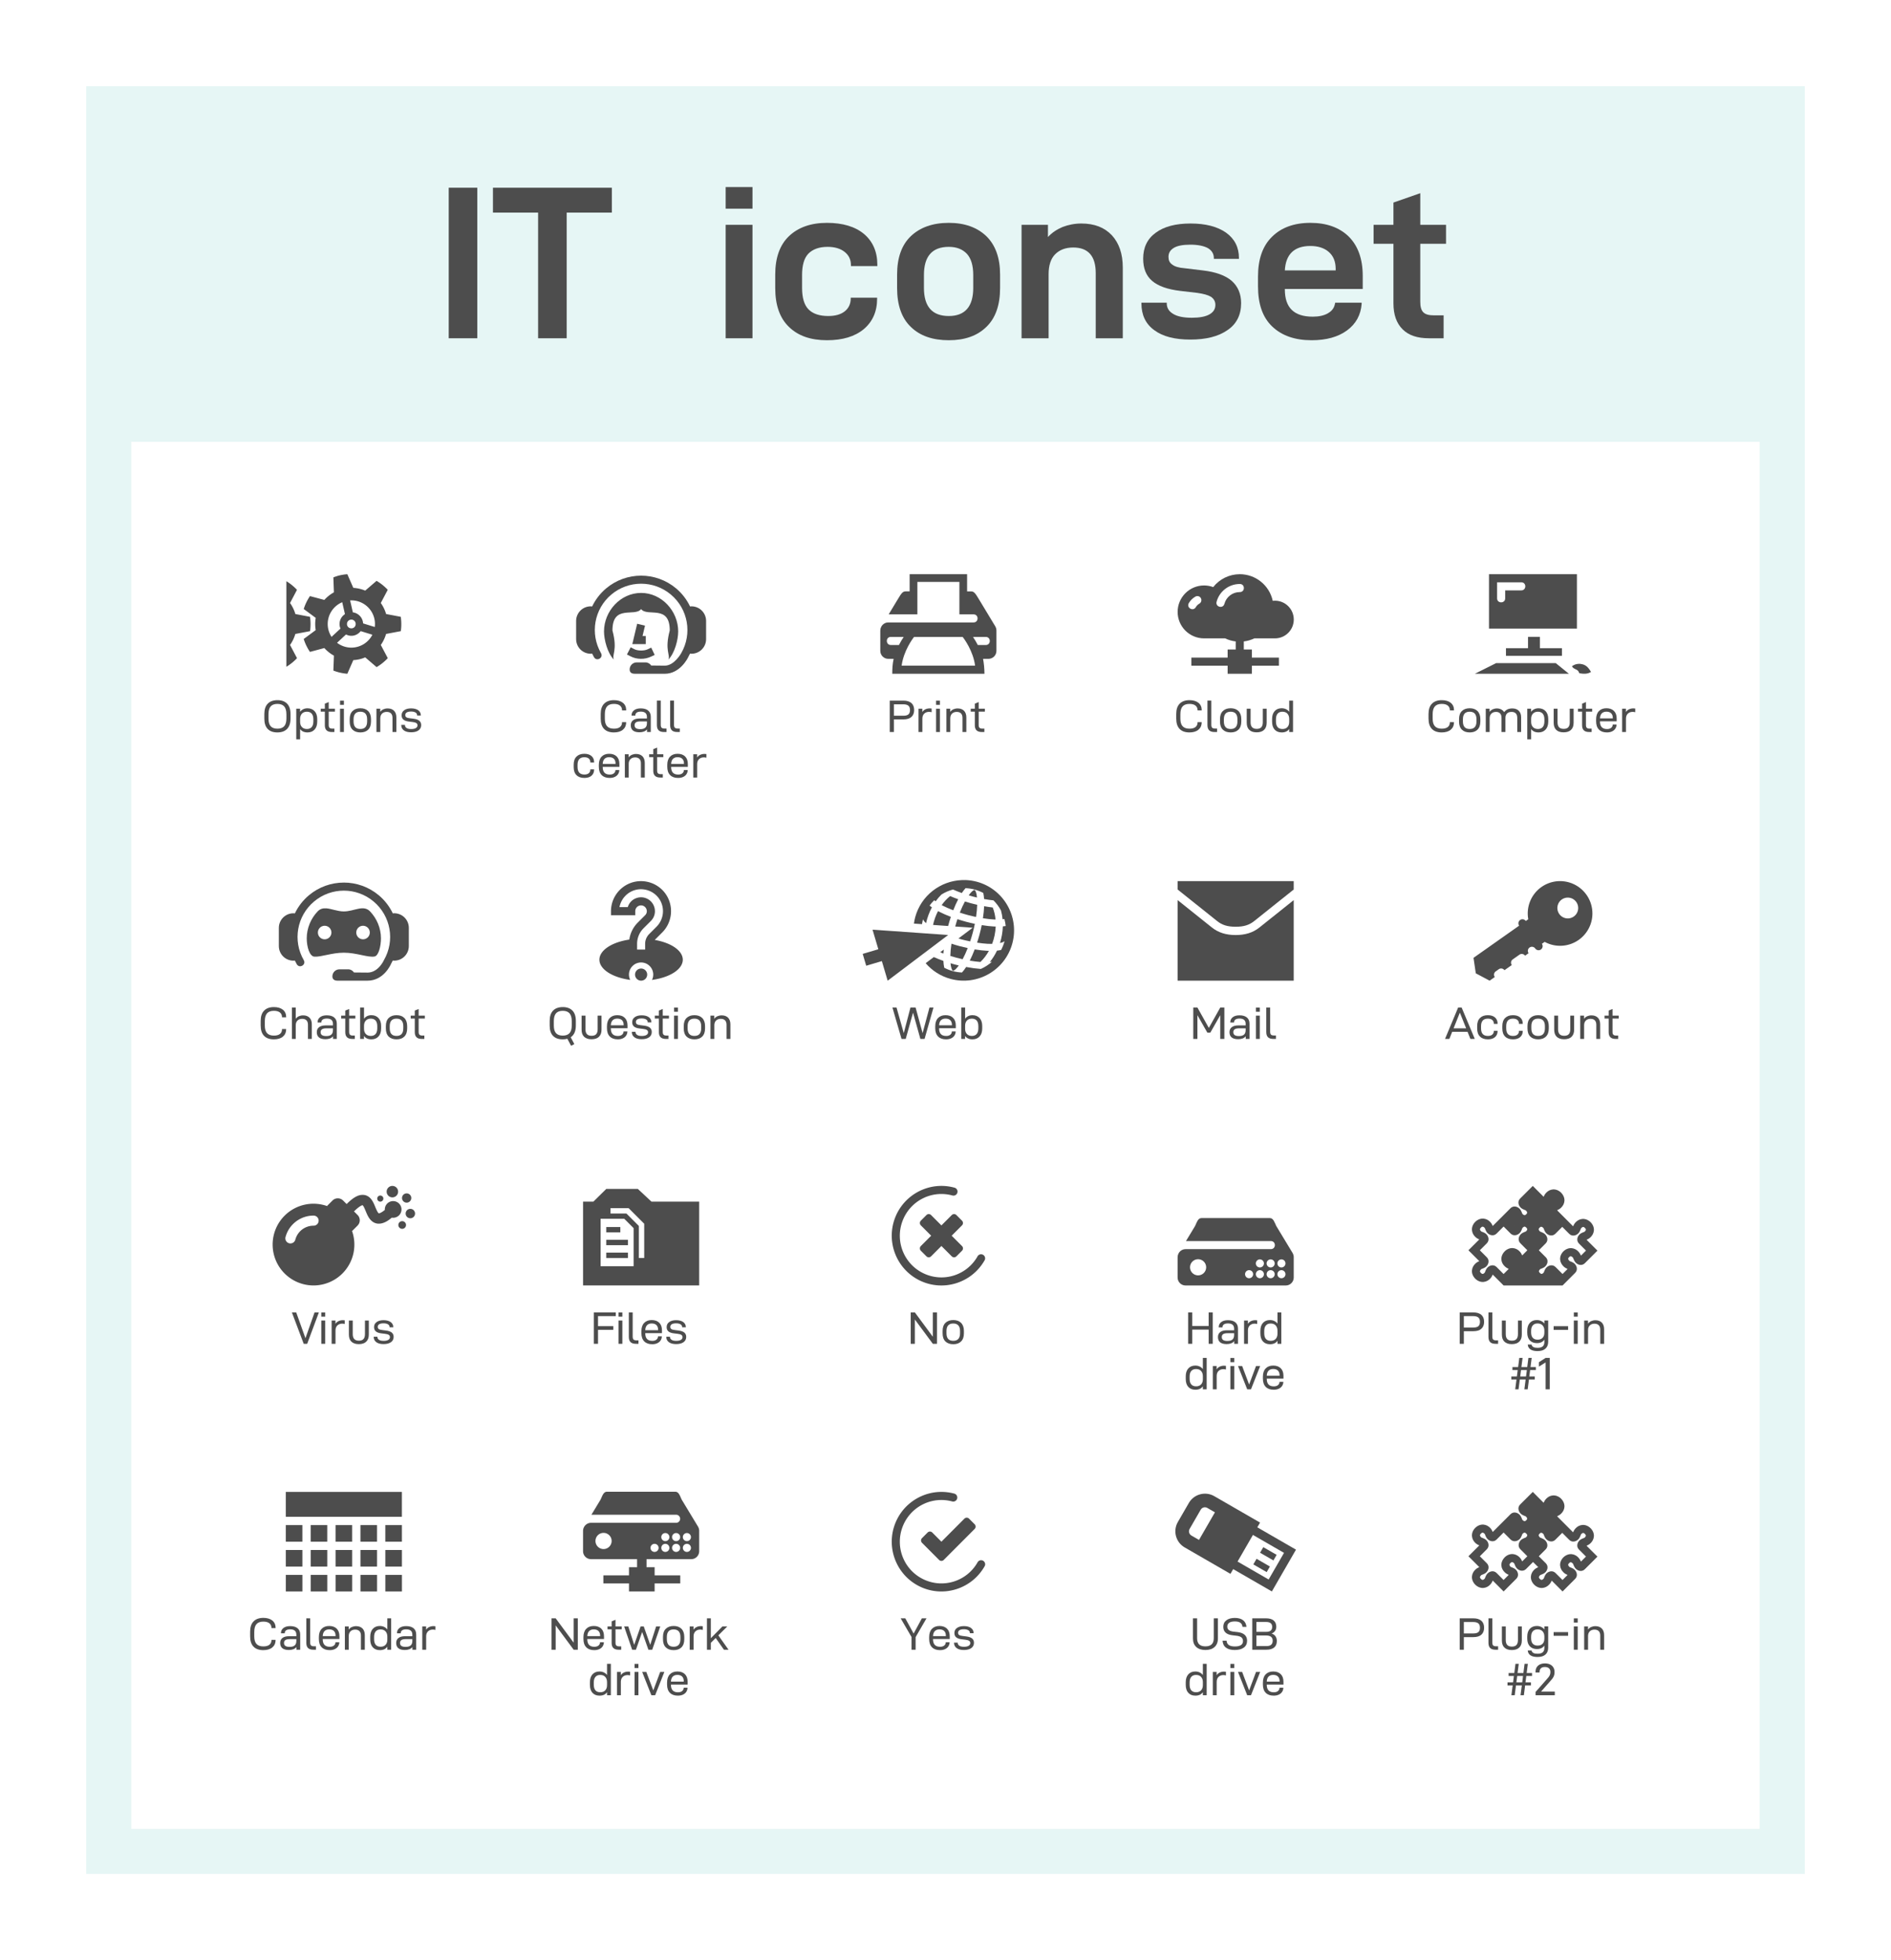 <?xml version="1.0" encoding="UTF-8"?>
<svg width="219.4mm" height="227.4mm" version="1.1" viewBox="0 0 219.4 227.4" xmlns="http://www.w3.org/2000/svg">
<g transform="translate(4.479 -13.198)">
<path d="m5.521 23.198v207.4h199.4v-207.4zm5.23 41.254h188.93v160.92h-188.93z" fill="#00a79e" fill-rule="evenodd" opacity=".1"/>
<path d="m101.06 79.814v1.99h-0.458c-0.361 0-0.512 0.249-0.92 0.924l-1.053 1.743 3.328 4.93e-4v-3.764h4.878v3.764l1.638-4.93e-4c0.626 0 0.626 0.94 0 0.94h-9.889c-0.35 0-0.654 0.199-0.811 0.488-0.029 0.054-0.053 0.111-0.072 0.171-0.005 0.014-0.009 0.028-0.014 0.042-0.016 0.066-0.026 0.136-0.028 0.208-7.1e-5 0.005-0.001 7e-3 -0.001 0.012 0.002 0.029 0.002 0.058-0.001 0.087v2.288c0 0.513 0.412 0.925 0.925 0.925h0.622c-0.131 0.624-0.158 1.134-0.158 1.731h10.696c0-0.606-0.069-1.22-0.159-1.731h0.623c0.512 0 0.925-0.413 0.925-0.925v-2.37c0-0.165-0.046-0.317-0.121-0.451h5e-3l-0.042-0.067-1.866-3.088c-0.409-0.677-0.56-0.925-0.92-0.925h-0.459v-1.991zm-2.184 7.275h1.496c-0.178 0.257-0.369 0.583-0.555 0.94h-0.922c-0.626 0.012-0.646-0.94-0.019-0.94zm2.702 0h5.63c0.169 0.198 1.22 1.624 1.447 3.333h-8.524c0.227-1.708 1.278-3.135 1.447-3.333zm6.835 0h1.478c0.626 0 0.626 0.94 0 0.94h-0.922c-0.186-0.357-0.378-0.682-0.556-0.94z" fill="#4d4d4d" fill-rule="evenodd"/>
<g transform="matrix(.132 0 0 .132 68.153 77.033)" fill="#4d4d4d" aria-label="Print">
<path d="m250.82 134.28c-1.64-1.4-4-2.12-7.04-2.12h-11.96v27.6h3.64v-11.08h8.32c3.08 0 5.44-0.68 7.04-2.12 1.6-1.4 2.44-3.44 2.44-6.12 0-2.72-0.84-4.76-2.44-6.16zm-2.6 10c-0.96 0.8-2.4 1.16-4.36 1.16h-8.4v-10.04h8.16c2.08 0 3.6 0.4 4.56 1.2s1.44 2.08 1.44 3.88c0 1.76-0.48 3-1.4 3.8z" style=""/>
<path d="m257.09 139.28v20.48h3.4v-11.8c0-1.8 0.52-3.24 1.6-4.32 1.08-1.04 2.52-1.6 4.28-1.6 0.76 0 1.52 0.12 2.24 0.32v-3.24c-0.52-0.08-1.08-0.12-1.64-0.12-1.44 0-2.68 0.28-3.8 0.8s-2.04 1.32-2.72 2.36v-2.88z" style=""/>
<path d="m272.52 132.2v3.68h3.4v-3.68zm0 7.08v20.48h3.4v-20.48z" style=""/>
<path d="m281.62 139.28v20.48h3.4v-12c0-1.76 0.48-3.12 1.52-4.16 1.04-1 2.4-1.52 4.12-1.52 1.64 0 2.88 0.44 3.76 1.32s1.32 2.2 1.32 3.92v12.44h3.4v-12.88c0-2.44-0.68-4.36-2-5.76-1.36-1.36-3.24-2.08-5.64-2.08-1.4 0-2.64 0.28-3.76 0.76-1.12 0.52-2.04 1.28-2.76 2.24v-2.76z" style=""/>
<path d="m309.99 141.84h5.44v-2.56h-5.44v-5.84l-3.4 1.4v4.44h-3.6v2.56h3.6v12.04c0 3.92 2.04 5.88 6.12 5.88h2.28v-2.96h-1.72c-1.2 0-2.04-0.24-2.52-0.72-0.52-0.48-0.76-1.28-0.76-2.4z" style=""/>
</g>
<path d="m35.819 79.814c-0.349 0.026-0.696 0.084-1.035 0.172-0.199 0.056-0.394 0.122-0.585 0.199l0.063 1.732c-0.417 0.229-0.792 0.527-1.109 0.881l-1.67-0.445c-0.312 0.462-0.555 0.966-0.723 1.497l1.392 1.031c-0.081 0.47-0.081 0.949-0.001 1.419l-1.394 1.029c0.168 0.532 0.412 1.036 0.725 1.498l1.67-0.446c0.318 0.355 0.694 0.652 1.111 0.881l-0.064 1.732c0.52 0.201 1.066 0.325 1.621 0.37l0.693-1.584c0.29-0.016 0.578-0.061 0.859-0.136 0.178-0.049 0.352-0.11 0.521-0.183l1.321 1.133c0.48-0.282 0.917-0.633 1.298-1.04l-0.81-1.533c0.275-0.388 0.482-0.819 0.612-1.276l1.71-0.325c0.078-0.552 0.077-1.111-0.005-1.663l-1.701-0.324c-0.132-0.458-0.34-0.89-0.617-1.278l0.808-1.53c-0.38-0.407-0.818-0.757-1.298-1.04l-1.317 1.133c-0.439-0.183-0.906-0.291-1.38-0.318zm-7.072 0.813v9.926c0.455-0.275 0.871-0.611 1.235-0.999l-0.81-1.534c0.275-0.387 0.482-0.818 0.613-1.275l1.71-0.325c0.078-0.552 0.076-1.111-0.005-1.663l-1.701-0.324c-0.132-0.458-0.34-0.89-0.617-1.278l0.807-1.529c-0.363-0.388-0.778-0.725-1.232-1zm7.538 2.221a2.742 2.742 0 0 1 2.742 2.741 2.742 2.742 0 0 1-0.024 0.349l-1.355-0.418c-0.035-0.66-0.542-1.197-1.189-1.281l-0.316-1.386a2.742 2.742 0 0 1 0.142-0.005zm-1.057 0.216 0.315 1.381c-0.375 0.245-0.627 0.667-0.627 1.145 0 0.187 0.038 0.366 0.108 0.53l-1.037 0.963a2.742 2.742 0 0 1-0.444-1.494 2.742 2.742 0 0 1 1.685-2.526zm1.058 2.018c0.285 0 0.503 0.224 0.503 0.509 0 0.285-0.218 0.503-0.503 0.503-0.285 0-0.509-0.218-0.509-0.503 0-0.285 0.224-0.509 0.509-0.509zm1.082 1.334 1.357 0.419a2.742 2.742 0 0 1-2.441 1.497 2.742 2.742 0 0 1-1.658-0.562l1.041-0.966c0.187 0.096 0.395 0.156 0.618 0.156 0.441 0 0.831-0.217 1.082-0.544z" fill="#4d4d4d" fill-rule="evenodd"/>
<g transform="matrix(.132 0 0 .132 -.809 77.033)" fill="#4d4d4d" aria-label="Options">
<path d="m207.5 157.08c2 2.04 4.8 3.04 8.48 3.04s6.52-1 8.52-3.04 3.04-5.08 3.04-9.12v-4.04c0-4-1-7.04-3-9.08s-4.8-3.08-8.44-3.08c-3.68 0-6.56 1.04-8.56 3.08s-3 5.08-3 9.08v4.04c0 4.04 0.96 7.08 2.96 9.12zm14.48-2.4c-1.32 1.44-3.28 2.16-5.92 2.16-2.68 0-4.68-0.72-5.96-2.16s-1.92-3.64-1.92-6.68v-3.88c0-3.12 0.64-5.4 1.92-6.88 1.28-1.44 3.28-2.2 5.96-2.2 2.64 0 4.6 0.76 5.92 2.2 1.28 1.48 1.96 3.76 1.96 6.88v3.88c0 3.04-0.68 5.24-1.96 6.68z" style=""/>
<path d="m232.59 139.28v26.96h3.4v-9.12c1.36 2 3.52 3 6.48 3 2.56 0 4.64-0.8 6.2-2.48 1.56-1.64 2.36-4 2.36-7.08v-2.16c0-3.04-0.8-5.36-2.36-7s-3.64-2.48-6.2-2.48c-1.44 0-2.68 0.28-3.8 0.84s-2.04 1.32-2.72 2.28v-2.76zm13.56 16.16c-1 1.12-2.4 1.68-4.16 1.68-1.88 0-3.36-0.56-4.4-1.68-1.08-1.12-1.6-2.64-1.6-4.56v-2.68c0-1.92 0.52-3.44 1.56-4.56s2.52-1.72 4.36-1.72 3.24 0.56 4.24 1.68c0.96 1.12 1.48 2.76 1.48 5v1.8c0 2.24-0.52 3.92-1.48 5.04z" style=""/>
<path d="m261.12 141.84h5.44v-2.56h-5.44v-5.84l-3.4 1.4v4.44h-3.6v2.56h3.6v12.04c0 3.92 2.04 5.88 6.12 5.88h2.28v-2.96h-1.72c-1.2 0-2.04-0.24-2.52-0.72-0.52-0.48-0.76-1.28-0.76-2.4z" style=""/>
<path d="m271.08 132.2v3.68h3.4v-3.68zm0 7.08v20.48h3.4v-20.48z" style=""/>
<path d="m282.05 157.68c1.68 1.64 3.96 2.44 6.92 2.44 2.88 0 5.16-0.8 6.84-2.44 1.64-1.64 2.48-4.04 2.48-7.16v-2.04c0-3.08-0.84-5.44-2.48-7.12-1.68-1.64-3.96-2.48-6.84-2.48-2.96 0-5.24 0.84-6.92 2.48s-2.48 4-2.48 7.12v2.04c0 3.12 0.8 5.52 2.48 7.16zm12.84-7.24c0 4.48-2 6.68-5.96 6.68-4 0-5.96-2.2-5.96-6.68v-1.88c0-4.4 1.96-6.64 5.96-6.64 3.96 0 5.96 2.24 5.96 6.64z" style=""/>
<path d="m303.06 139.28v20.48h3.4v-12c0-1.76 0.48-3.12 1.52-4.16 1.04-1 2.4-1.52 4.12-1.52 1.64 0 2.88 0.44 3.76 1.32s1.32 2.2 1.32 3.92v12.44h3.4v-12.88c0-2.44-0.68-4.36-2-5.76-1.36-1.36-3.24-2.08-5.64-2.08-1.4 0-2.64 0.28-3.76 0.76-1.12 0.52-2.04 1.28-2.76 2.24v-2.76z" style=""/>
<path d="m327.16 158.32c1.52 1.12 3.64 1.68 6.36 1.68s4.88-0.52 6.48-1.64 2.4-2.68 2.4-4.68c0-1.64-0.56-2.92-1.68-3.84-1.12-0.88-2.8-1.48-5.08-1.76l-3.12-0.4c-1.52-0.16-2.56-0.44-3.16-0.88-0.64-0.44-0.92-1.08-0.92-1.96 0-0.96 0.4-1.72 1.28-2.28 0.84-0.52 2.12-0.8 3.84-0.8 1.68 0 2.96 0.32 3.88 0.88s1.4 1.4 1.4 2.48v0.12h3.24v-0.16c0-1.84-0.76-3.32-2.28-4.44-1.52-1.08-3.64-1.64-6.28-1.64-2.56 0-4.6 0.56-6.08 1.64-1.52 1.08-2.24 2.56-2.24 4.44 0 1.64 0.52 2.92 1.6 3.8 1.04 0.88 2.72 1.48 5 1.72l2.92 0.36c1.52 0.16 2.64 0.48 3.36 0.92 0.72 0.48 1.08 1.12 1.08 2 0 1.08-0.52 1.88-1.48 2.44s-2.32 0.84-4 0.84c-1.92 0-3.32-0.32-4.2-0.96-0.92-0.64-1.36-1.48-1.36-2.6v-0.08h-3.24v0.12c0 2 0.76 3.56 2.28 4.68z" style=""/>
</g>
<path d="m69.904 79.982c-1.442 0-2.882 0.492-4.054 1.475-0.705 0.591-1.248 1.311-1.626 2.099-0.053-0.005-0.104-0.016-0.159-0.016-0.942 0-1.7 0.758-1.7 1.7v2.101c0 0.942 0.758 1.7 1.7 1.7 0.054 0 0.105-0.012 0.158-0.016 0.068 0.141 0.138 0.281 0.217 0.418 0.313 0.536 1.119 0.075 0.816-0.467-1.305-2.26-0.804-5.124 1.195-6.802 1.999-1.678 4.908-1.678 6.907 0 1.999 1.678 2.505 4.542 1.2 6.802l-0.005 0.009-0.01 0.014s-0.786 1.42-1.887 1.424l-1.579-0.016c-0.148-0.214-0.383-0.362-0.664-0.362h-1.016c-0.455 0-0.822 0.366-0.822 0.822 0 0.497 0.456 0.497 0.69 0.497h3.386c1.802 0 2.696-1.876 2.716-1.918v-0.005c0.078-0.136 0.147-0.276 0.214-0.416 0.055 0.005 0.108 0.016 0.165 0.016 0.942 0 1.7-0.758 1.7-1.7v-2.101c0-0.942-0.758-1.7-1.7-1.7-0.055 0-0.107 0.009-0.16 0.016-0.378-0.788-0.92-1.508-1.625-2.099-1.172-0.983-2.615-1.475-4.057-1.475zm0 2.003c-2.377 6.1e-4 -4.303 2.093-4.303 4.471 0 0.96 0.404 2.525 1.143 3.264-0.264-0.559 0.462-1.044-0.165-3.381 0-3.062 2.594-1.53 3.325-2.477 0.731 0.948 3.325-0.585 3.325 2.477-0.626 2.337 0.099 2.822-0.165 3.381 0.739-0.739 1.143-2.304 1.143-3.264 0-2.377-1.926-4.47-4.303-4.471zm-0.456 3.577-0.564 2.36h1.562v-0.939h-0.376l0.288-1.2zm-0.751 2.73-0.435 0.834 0.417 0.216c0.717 0.374 1.635 0.383 2.373 0.036l0.427-0.196-0.399-0.852-0.427 0.201c-0.414 0.194-1.158 0.178-1.543-0.023z" fill="#4d4d4d" fill-rule="evenodd"/>
<g transform="matrix(.132 0 0 .132 33.67 77.033)" fill="#4d4d4d" aria-label="Call center">
<path d="m241.99 157.08c2 2.04 4.88 3.04 8.56 3.04 3.32 0 5.96-0.76 7.88-2.32s2.92-3.72 2.92-6.52v-0.2h-3.6v0.16c0 1.84-0.64 3.2-1.84 4.16-1.24 0.96-3 1.44-5.28 1.44-2.72 0-4.72-0.72-6.04-2.16s-1.96-3.64-1.96-6.68v-3.88c0-3.12 0.64-5.4 1.96-6.88 1.28-1.44 3.28-2.2 6-2.2 2.28 0 4.04 0.48 5.28 1.44s1.88 2.36 1.88 4.12v0.16h3.64v-0.2c0-2.76-0.96-4.92-2.88-6.48-1.92-1.52-4.56-2.32-7.88-2.32-3.72 0-6.6 1.04-8.6 3.08-2.04 2.04-3.04 5.08-3.04 9.08v4.04c0 4.04 1 7.08 3 9.12z" style=""/>
<path d="m280.74 140.92c-1.52-1.28-3.72-1.92-6.56-1.92-2.52 0-4.48 0.56-5.92 1.68s-2.16 2.6-2.16 4.52v0.12h3.32v-0.12c0-1.04 0.4-1.88 1.2-2.48 0.8-0.56 2-0.88 3.6-0.88 3.6 0 5.4 1.56 5.4 4.64v1.4h-6.36c-2.56 0-4.52 0.52-5.84 1.56-1.36 1.04-2 2.48-2 4.4 0 2 0.64 3.56 1.92 4.6s3.2 1.56 5.68 1.56c3.04 0 5.24-0.84 6.68-2.56v2.32h3.32v-13.36c0-2.4-0.76-4.2-2.28-5.48zm-2.56 15.04c-0.96 0.88-2.48 1.28-4.48 1.28-1.68 0-2.92-0.28-3.72-0.84s-1.2-1.4-1.2-2.6c0-1.12 0.4-1.96 1.2-2.52s2.08-0.84 3.84-0.84h5.8v1.6c0 1.76-0.48 3.08-1.44 3.92z" style=""/>
<path d="m289.9 158.28c1.04 1 2.6 1.48 4.76 1.48h2.2v-3.04h-1.76c-1.24 0-2.12-0.24-2.6-0.76-0.48-0.48-0.72-1.36-0.72-2.56v-21.24h-3.4v21.44c0 2.12 0.48 3.68 1.52 4.68z" style=""/>
<path d="m301.54 158.28c1.04 1 2.6 1.48 4.76 1.48h2.2v-3.04h-1.76c-1.24 0-2.12-0.24-2.6-0.76-0.48-0.48-0.72-1.36-0.72-2.56v-21.24h-3.4v21.44c0 2.12 0.48 3.68 1.52 4.68z" style=""/>
<path d="m217.72 197.68c1.64 1.64 3.96 2.44 6.92 2.44 2.68 0 4.76-0.64 6.28-1.96s2.28-3.12 2.28-5.4v-0.16h-3.32v0.16c0 1.36-0.48 2.44-1.36 3.2-0.92 0.8-2.2 1.16-3.88 1.16-4 0-6-2.2-6-6.68v-1.88c0-4.4 2-6.64 6-6.64 1.68 0 2.96 0.4 3.88 1.16 0.88 0.8 1.36 1.88 1.36 3.24v0.2h3.32v-0.2c0-2.32-0.76-4.12-2.28-5.44s-3.64-2-6.32-2c-2.96 0-5.24 0.84-6.88 2.48-1.68 1.64-2.48 4-2.48 7.12v2.04c0 3.12 0.8 5.52 2.48 7.16z" style=""/>
<path d="m240.75 190.36h14.68v-2.4c0-2.92-0.8-5.16-2.4-6.72-1.6-1.56-3.8-2.36-6.6-2.36-2.88 0-5.08 0.88-6.68 2.56s-2.4 4.12-2.4 7.24v1.64c0 3.2 0.84 5.64 2.52 7.32s4 2.48 7 2.48c1.68 0 3.16-0.28 4.44-0.88s2.24-1.4 2.92-2.44 1.04-2.2 1.08-3.48v-0.16h-3.36v0.12c-0.04 1.12-0.48 2.08-1.36 2.8s-2.08 1.08-3.64 1.08c-4.16 0-6.2-2.2-6.2-6.64zm1.6-7c0.96-0.96 2.32-1.48 4.08-1.48s3.16 0.48 4.12 1.4 1.48 2.32 1.48 4.16v0.36h-11.28c0.08-2 0.64-3.48 1.6-4.44z" style=""/>
<path d="m260.21 179.28v20.48h3.4v-12c0-1.76 0.48-3.12 1.52-4.16 1.04-1 2.4-1.52 4.12-1.52 1.64 0 2.88 0.44 3.76 1.32s1.32 2.2 1.32 3.92v12.44h3.4v-12.88c0-2.44-0.68-4.36-2-5.76-1.36-1.36-3.24-2.08-5.64-2.08-1.4 0-2.64 0.28-3.76 0.76-1.12 0.52-2.04 1.28-2.76 2.24v-2.76z" style=""/>
<path d="m288.58 181.84h5.44v-2.56h-5.44v-5.84l-3.4 1.4v4.44h-3.6v2.56h3.6v12.04c0 3.92 2.04 5.88 6.12 5.88h2.28v-2.96h-1.72c-1.2 0-2.04-0.24-2.52-0.72-0.52-0.48-0.76-1.28-0.76-2.4z" style=""/>
<path d="m300.9 190.36h14.68v-2.4c0-2.92-0.8-5.16-2.4-6.72-1.6-1.56-3.8-2.36-6.6-2.36-2.88 0-5.08 0.88-6.68 2.56-1.6 1.68-2.4 4.12-2.4 7.24v1.64c0 3.2 0.84 5.64 2.52 7.32 1.68 1.68 4 2.48 7 2.48 1.68 0 3.16-0.28 4.44-0.88 1.28-0.6 2.24-1.4 2.92-2.44s1.04-2.2 1.08-3.48v-0.16h-3.36v0.12c-0.04 1.12-0.48 2.08-1.36 2.8s-2.08 1.08-3.64 1.08c-4.16 0-6.2-2.2-6.2-6.64zm1.6-7c0.96-0.96 2.32-1.48 4.08-1.48 1.76 0 3.16 0.48 4.12 1.4s1.48 2.32 1.48 4.16v0.36h-11.28c0.08-2 0.64-3.48 1.6-4.44z" style=""/>
<path d="m320.37 179.28v20.48h3.4v-11.8c0-1.8 0.52-3.24 1.6-4.32 1.08-1.04 2.52-1.6 4.28-1.6 0.76 0 1.52 0.12 2.24 0.32v-3.24c-0.52-0.08-1.08-0.12-1.64-0.12-1.44 0-2.68 0.28-3.8 0.8s-2.04 1.32-2.72 2.36v-2.88z" style=""/>
</g>
<path d="m139.36 79.814c-1.201 2.11e-4 -2.336 0.551-3.078 1.495-0.339-0.125-0.697-0.189-1.058-0.19-1.695-1.87e-4 -3.069 1.373-3.07 3.068-6.1e-4 1.696 1.374 3.071 3.07 3.071h2.441c0.387 0.185 0.802 0.306 1.228 0.356v0.934h-0.938v0.943h-4.206v0.938h4.206v0.933h2.814v-0.933h3.133v-0.938h-3.133v-0.943h-0.938v-0.934c0.424-0.051 0.837-0.172 1.223-0.356h2.389c1.208 2.58e-4 2.186-0.979 2.186-2.186 2.6e-4 -1.208-0.979-2.186-2.186-2.186-0.085 5.16e-4 -0.17 7e-3 -0.255 0.016-0.39-1.802-1.983-3.088-3.827-3.089zm1e-3 1.135c0.637-0.012 0.637 0.95 0 0.938-0.837 0-1.565 0.559-1.781 1.367-0.162 0.605-1.07 0.361-0.906-0.244 0.325-1.214 1.431-2.061 2.688-2.061zm-4.936 1.403c0.014-3.05e-4 0.03 1.17e-4 0.045 0.001 0.468 0.027 0.611 0.648 0.202 0.877-0.168 0.097-0.309 0.236-0.406 0.404-0.313 0.542-1.126 0.073-0.813-0.469 0.179-0.311 0.44-0.567 0.75-0.747 0.067-0.04 0.144-0.063 0.222-0.067z" fill="#4d4d4d" fill-rule="evenodd"/>
<g transform="matrix(.132 0 0 .132 102.75 77.033)" fill="#4d4d4d" aria-label="Cloud">
<path d="m224.53 157.08c2 2.04 4.88 3.04 8.56 3.04 3.32 0 5.96-0.76 7.88-2.32s2.92-3.72 2.92-6.52v-0.2h-3.6v0.16c0 1.84-0.64 3.2-1.84 4.16-1.24 0.96-3 1.44-5.28 1.44-2.72 0-4.72-0.72-6.04-2.16s-1.96-3.64-1.96-6.68v-3.88c0-3.12 0.64-5.4 1.96-6.88 1.28-1.44 3.28-2.2 6-2.2 2.28 0 4.04 0.48 5.28 1.44s1.88 2.36 1.88 4.12v0.16h3.64v-0.2c0-2.76-0.96-4.92-2.88-6.48-1.92-1.52-4.56-2.32-7.88-2.32-3.72 0-6.6 1.04-8.6 3.08-2.04 2.04-3.04 5.08-3.04 9.08v4.04c0 4.04 1 7.08 3 9.12z" style=""/>
<path d="m250.48 158.28c1.04 1 2.6 1.48 4.76 1.48h2.2v-3.04h-1.76c-1.24 0-2.12-0.24-2.6-0.76-0.48-0.48-0.72-1.36-0.72-2.56v-21.24h-3.4v21.44c0 2.12 0.48 3.68 1.52 4.68z" style=""/>
<path d="m262.48 157.68c1.68 1.64 3.96 2.44 6.92 2.44 2.88 0 5.16-0.8 6.84-2.44 1.64-1.64 2.48-4.04 2.48-7.16v-2.04c0-3.08-0.84-5.44-2.48-7.12-1.68-1.64-3.96-2.48-6.84-2.48-2.96 0-5.24 0.84-6.92 2.48s-2.48 4-2.48 7.12v2.04c0 3.12 0.8 5.52 2.48 7.16zm12.84-7.24c0 4.48-2 6.68-5.96 6.68-4 0-5.96-2.2-5.96-6.68v-1.88c0-4.4 1.96-6.64 5.96-6.64 3.96 0 5.96 2.24 5.96 6.64z" style=""/>
<path d="m285.73 157.88c1.48 1.44 3.64 2.16 6.48 2.16s5-0.72 6.52-2.16 2.28-3.52 2.28-6.24v-12.36h-3.4v12c0 1.92-0.44 3.36-1.32 4.32s-2.2 1.4-4.04 1.4c-3.6 0-5.36-1.88-5.36-5.72v-12h-3.4v12.36c0 2.72 0.72 4.8 2.24 6.24z" style=""/>
<path d="m308.06 157.68c1.52 1.64 3.56 2.44 6.2 2.44 1.44 0 2.76-0.24 3.88-0.76s2-1.28 2.68-2.28v2.68h3.36v-27.6h-3.36v9.84c-0.68-0.96-1.6-1.72-2.76-2.28-1.16-0.56-2.44-0.84-3.88-0.84-2.56 0-4.6 0.84-6.12 2.48-1.52 1.68-2.28 4-2.28 7.04v2.2c0 3.08 0.76 5.44 2.28 7.08zm11.2-2.24c-1.04 1.12-2.52 1.68-4.36 1.68-1.84 0-3.24-0.52-4.24-1.64s-1.48-2.8-1.48-5.04v-1.84c0-2.24 0.48-3.88 1.48-5 0.96-1.12 2.36-1.68 4.2-1.68 1.84 0 3.32 0.56 4.36 1.68 1.04 1.12 1.6 2.68 1.6 4.6v2.68c0 1.92-0.52 3.44-1.56 4.56z" style=""/>
</g>
<path d="m168.28 79.815v6.304h10.199v-6.304zm3.762 0.938c2e-3 -2.3e-5 7e-3 -2.3e-5 9e-3 0 0.624 0.038 0.568 0.975-0.057 0.937h-1.837v0.898c0.03 0.654-0.968 0.654-0.938 0v-1.832h2.775c0.016-0.002 0.031-0.002 0.047-0.002zm0.765 6.328v1.315h-2.559v0.882h6.495v-0.882h-2.559v-1.315zm-3.695 3.045-2.469 1.236h10.904l-1.527-1.236zm9.544 0.088c-0.258 0.014-0.521 0.101-0.757 0.282 0.254 0.439 0.708 0.262 0.852 0.8 0.695 0.139 1.051 0.041 1.365-0.14-0.35-0.607-0.657-0.862-1.205-0.933-0.083-0.012-0.169-0.014-0.254-0.009z" fill="#4d4d4d" fill-rule="evenodd"/>
<g transform="matrix(.132 0 0 .132 137.12 77.033)" fill="#4d4d4d" aria-label="Computer">
<path d="m185.9 157.08c2 2.04 4.88 3.04 8.56 3.04 3.32 0 5.96-0.76 7.88-2.32s2.92-3.72 2.92-6.52v-0.2h-3.6v0.16c0 1.84-0.64 3.2-1.84 4.16-1.24 0.96-3 1.44-5.28 1.44-2.72 0-4.72-0.72-6.04-2.16s-1.96-3.64-1.96-6.68v-3.88c0-3.12 0.64-5.4 1.96-6.88 1.28-1.44 3.28-2.2 6-2.2 2.28 0 4.04 0.48 5.28 1.44s1.88 2.36 1.88 4.12v0.16h3.64v-0.2c0-2.76-0.96-4.92-2.88-6.48-1.92-1.52-4.56-2.32-7.88-2.32-3.72 0-6.6 1.04-8.6 3.08-2.04 2.04-3.04 5.08-3.04 9.08v4.04c0 4.04 1 7.08 3 9.12z" style=""/>
<path d="m212.21 157.68c1.68 1.64 3.96 2.44 6.92 2.44 2.88 0 5.16-0.8 6.84-2.44 1.64-1.64 2.48-4.04 2.48-7.16v-2.04c0-3.08-0.84-5.44-2.48-7.12-1.68-1.64-3.96-2.48-6.84-2.48-2.96 0-5.24 0.84-6.92 2.48s-2.48 4-2.48 7.12v2.04c0 3.12 0.8 5.52 2.48 7.16zm12.84-7.24c0 4.48-2 6.68-5.96 6.68-4 0-5.96-2.2-5.96-6.68v-1.88c0-4.4 1.96-6.64 5.96-6.64 3.96 0 5.96 2.24 5.96 6.64z" style=""/>
<path d="m233.22 139.28v20.48h3.4v-12c0-1.76 0.48-3.12 1.52-4.16 1.04-1 2.4-1.52 4.12-1.52 1.52 0 2.68 0.44 3.52 1.32s1.28 2.2 1.28 3.88v12.48h3.44v-12.36c0-1.68 0.44-3 1.4-3.92 0.92-0.92 2.24-1.4 4-1.4 1.6 0 2.84 0.44 3.72 1.32 0.84 0.88 1.28 2.2 1.28 3.92v12.44h3.4v-12.88c0-2.48-0.68-4.4-2.04-5.76s-3.24-2.08-5.72-2.08c-1.6 0-3 0.28-4.16 0.8-1.16 0.56-2.16 1.36-3 2.48-0.64-1.04-1.52-1.84-2.6-2.4-1.12-0.56-2.36-0.88-3.72-0.88s-2.6 0.28-3.72 0.76c-1.12 0.52-2.04 1.28-2.76 2.24v-2.76z" style=""/>
<path d="m269.7 139.28v26.96h3.4v-9.12c1.36 2 3.52 3 6.48 3 2.56 0 4.64-0.8 6.2-2.48 1.56-1.64 2.36-4 2.36-7.08v-2.16c0-3.04-0.8-5.36-2.36-7s-3.64-2.48-6.2-2.48c-1.44 0-2.68 0.28-3.8 0.84s-2.04 1.32-2.72 2.28v-2.76zm13.56 16.16c-1 1.12-2.4 1.68-4.16 1.68-1.88 0-3.36-0.56-4.4-1.68-1.08-1.12-1.6-2.64-1.6-4.56v-2.68c0-1.92 0.52-3.44 1.56-4.56s2.52-1.72 4.36-1.72 3.24 0.56 4.24 1.68c0.96 1.12 1.48 2.76 1.48 5v1.8c0 2.24-0.52 3.92-1.48 5.04z" style=""/>
<path d="m295.15 157.88c1.48 1.44 3.64 2.16 6.48 2.16s5-0.72 6.52-2.16 2.28-3.52 2.28-6.24v-12.36h-3.4v12c0 1.92-0.44 3.36-1.32 4.32s-2.2 1.4-4.04 1.4c-3.6 0-5.36-1.88-5.36-5.72v-12h-3.4v12.36c0 2.72 0.72 4.8 2.24 6.24z" style=""/>
<path d="m321.28 141.84h5.44v-2.56h-5.44v-5.84l-3.4 1.4v4.44h-3.6v2.56h3.6v12.04c0 3.92 2.04 5.88 6.12 5.88h2.28v-2.96h-1.72c-1.2 0-2.04-0.24-2.52-0.72-0.52-0.48-0.76-1.28-0.76-2.4z" style=""/>
<path d="m333.6 150.36h14.68v-2.4c0-2.92-0.8-5.16-2.4-6.72s-3.8-2.36-6.6-2.36c-2.88 0-5.08 0.88-6.68 2.56s-2.4 4.12-2.4 7.24v1.64c0 3.2 0.84 5.64 2.52 7.32s4 2.48 7 2.48c1.68 0 3.16-0.28 4.44-0.88s2.24-1.4 2.92-2.44 1.04-2.2 1.08-3.48v-0.16h-3.36v0.12c-0.04 1.12-0.48 2.08-1.36 2.8s-2.08 1.08-3.64 1.08c-4.16 0-6.2-2.2-6.2-6.64zm1.6-7c0.96-0.96 2.32-1.48 4.08-1.48s3.16 0.48 4.12 1.4 1.48 2.32 1.48 4.16v0.36h-11.28c0.08-2 0.64-3.48 1.6-4.44z" style=""/>
<path d="m353.06 139.28v20.48h3.4v-11.8c0-1.8 0.52-3.24 1.6-4.32 1.08-1.04 2.52-1.6 4.28-1.6 0.76 0 1.52 0.12 2.24 0.32v-3.24c-0.52-0.08-1.08-0.12-1.64-0.12-1.44 0-2.68 0.28-3.8 0.8s-2.04 1.32-2.72 2.36v-2.88z" style=""/>
</g>
<path d="m107.54 115.3c-0.145-4e-3 -0.289-4e-3 -0.433 1e-3 -2.486 0.101-4.731 1.797-5.407 4.323-0.065 0.241-0.108 0.483-0.141 0.723l0.937 0.065c0.026-0.182 0.063-0.365 0.111-0.548 6.9e-4 -4e-3 4e-3 -0.01 4e-3 -0.014l0.076 0.142c0.043 0.079 0.148 0.188 0.278 0.307 0.14-0.641 0.37-1.262 0.677-1.835-0.098-0.067-0.184-0.135-0.27-0.204 0.164-0.226 0.346-0.436 0.543-0.629 0.051 0.043 0.098 0.085 0.162 0.132 0.202-0.284 0.431-0.545 0.675-0.79 0.414-0.258 0.865-0.454 1.34-0.579 0.321 0.141 0.652 0.279 1.02 0.408 0.141-0.216 0.287-0.399 0.435-0.565 0.351 0.016 0.705 0.066 1.059 0.161v2e-3c0.354 0.095 0.686 0.229 0.999 0.391 0.045 0.217 0.079 0.449 0.093 0.706 0.384 0.072 0.74 0.117 1.088 0.155 0.349 0.346 0.641 0.741 0.871 1.172 0.089 0.334 0.157 0.675 0.189 1.023 0.08-8e-3 0.142-0.022 0.207-0.034 0.073 0.266 0.125 0.538 0.154 0.816-0.109 0.016-0.217 0.034-0.334 0.042-0.02 0.65-0.133 1.301-0.332 1.927 0.172-0.038 0.317-0.08 0.394-0.127l0.137-0.084c-7.1e-4 4e-3 -9.9e-4 8e-3 -2e-3 0.01-0.096 0.358-0.231 0.693-0.395 1.008-0.153 0.033-0.308 0.064-0.48 0.079-0.225 0.474-0.504 0.918-0.831 1.323 0.096-6e-3 0.168-0.02 0.247-0.033-0.384 0.344-0.819 0.626-1.289 0.834-0.528-0.037-1.1-0.111-1.705-0.227-0.158 0.249-0.319 0.456-0.485 0.64-0.351-0.016-0.706-0.066-1.06-0.161-0.354-0.095-0.686-0.229-0.997-0.39-0.052-0.242-0.088-0.503-0.101-0.797-0.398-0.139-0.763-0.287-1.113-0.441l-0.942 0.71c0.739 0.859 1.734 1.513 2.908 1.827 3.108 0.833 6.316-1.019 7.149-4.128 0.833-3.108-1.018-6.318-4.126-7.151-0.437-0.117-0.877-0.18-1.311-0.195zm1.056 1.145v1e-3c-0.01-4e-3 -0.1-2e-3 -0.29 0.164-0.115 0.101-0.251 0.265-0.391 0.457 0.158 0.047 0.314 0.096 0.477 0.139 0.163 0.044 0.323 0.079 0.484 0.117-0.024-0.236-0.059-0.445-0.108-0.59-0.081-0.238-0.162-0.286-0.172-0.288zm-2.837 0.711c-0.37 0.291-0.697 0.647-0.98 1.046 0.037 0.02 0.067 0.04 0.106 0.059 0.363 0.186 0.782 0.369 1.235 0.543 0.183-0.471 0.375-0.896 0.576-1.281-0.326-0.117-0.643-0.239-0.936-0.367zm1.715 0.628v1e-3c-0.201 0.374-0.402 0.8-0.593 1.288 0.302 0.1 0.614 0.195 0.936 0.281 0.321 0.086 0.638 0.158 0.949 0.224 0.079-0.518 0.119-0.989 0.132-1.413-0.237-0.053-0.475-0.11-0.716-0.175-0.242-0.065-0.476-0.137-0.708-0.207zm2.23 0.545c-0.018 0.433-0.064 0.898-0.141 1.397 0.48 0.076 0.935 0.128 1.343 0.148 0.043 1e-3 0.08 3.8e-4 0.121 1e-3 -0.045-0.487-0.152-0.959-0.327-1.396-0.319-0.035-0.654-0.088-0.996-0.15zm-5.348 0.566c-0.262 0.502-0.457 1.047-0.58 1.608l1.748 0.124c0.099-0.367 0.205-0.721 0.319-1.062-0.482-0.183-0.93-0.379-1.327-0.583-0.057-0.03-0.104-0.058-0.159-0.087zm2.248 0.939c-0.091 0.272-0.174 0.56-0.254 0.851l2.025 0.143-1.651 1.246c0.113 0.034 0.22 0.072 0.337 0.103 0.346 0.093 0.686 0.168 1.02 0.236 0.107-0.32 0.208-0.654 0.301-1 0.095-0.353 0.175-0.7 0.244-1.037-0.334-0.071-0.673-0.149-1.018-0.241-0.346-0.093-0.679-0.195-1.003-0.301zm2.82 0.691c-0.073 0.358-0.158 0.725-0.258 1.099-0.087 0.323-0.183 0.632-0.28 0.934 0.45 0.069 0.881 0.118 1.265 0.137 0.171 8e-3 0.328 6e-3 0.482 2e-3 0.244-0.644 0.383-1.33 0.413-2.009-0.062-2e-3 -0.117-8.2e-4 -0.181-4e-3 -0.445-0.021-0.932-0.078-1.442-0.16zm-12.669 0.526 0.674 2.273-1.814 0.538 0.407 1.375 1.815-0.538 0.674 2.273 7.02-5.302zm9.164 1.631-6e-3 4e-3c-0.079 0.517-0.118 0.988-0.131 1.412 0.231 0.072 0.466 0.141 0.708 0.206 0.242 0.065 0.481 0.123 0.717 0.176 0.201-0.375 0.402-0.803 0.593-1.292-0.312-0.067-0.628-0.142-0.949-0.228-0.32-0.086-0.63-0.18-0.932-0.278zm2.689 0.659c-0.181 0.476-0.371 0.912-0.57 1.304 0.439 0.076 0.851 0.125 1.236 0.155 0.386-0.371 0.717-0.808 0.983-1.291v-1e-3c-0.051-1e-3 -0.096-9.2e-4 -0.148-2e-3 -0.463-0.022-0.969-0.078-1.502-0.165zm-3.59 0.021-0.407 0.308c0.126 0.051 0.233 0.104 0.367 0.154 8e-3 -0.148 0.025-0.306 0.04-0.462zm0.785 1.583c0.026 0.237 0.061 0.448 0.11 0.593 0.081 0.238 0.159 0.285 0.168 0.287 0.01 4e-3 0.104 2e-3 0.293-0.164 0.115-0.101 0.25-0.265 0.389-0.458-0.161-0.039-0.32-0.074-0.484-0.117-0.163-0.044-0.319-0.094-0.477-0.141z" fill="#4d4d4d" fill-rule="evenodd"/>
<g transform="matrix(.132 0 0 .132 68.358 112.64)" fill="#4d4d4d" aria-label="Web">
<path d="m268.7 132.16h-3.52l-6.04 22.48-6.16-22.48h-4.52l-5.88 22.48-6.36-22.48h-3.6l8 27.6h3.68l6.44-23.08 6.44 23.08h3.68z" style=""/>
<path d="m273.64 150.36h14.68v-2.4c0-2.92-0.8-5.16-2.4-6.72s-3.8-2.36-6.6-2.36c-2.88 0-5.08 0.88-6.68 2.56s-2.4 4.12-2.4 7.24v1.64c0 3.2 0.84 5.64 2.52 7.32s4 2.48 7 2.48c1.68 0 3.16-0.28 4.44-0.88s2.24-1.4 2.92-2.44 1.04-2.2 1.08-3.48v-0.16h-3.36v0.12c-0.04 1.12-0.48 2.08-1.36 2.8s-2.08 1.08-3.64 1.08c-4.16 0-6.2-2.2-6.2-6.64zm1.6-7c0.96-0.96 2.32-1.48 4.08-1.48s3.16 0.48 4.12 1.4 1.48 2.32 1.48 4.16v0.36h-11.28c0.08-2 0.64-3.48 1.6-4.44z" style=""/>
<path d="m299.14 159.36c1.08 0.52 2.36 0.76 3.84 0.76 2.56 0 4.64-0.8 6.2-2.48 1.56-1.64 2.36-4 2.36-7.08v-2.16c0-3.04-0.8-5.36-2.36-7.04-1.56-1.64-3.64-2.48-6.2-2.48-1.44 0-2.68 0.28-3.8 0.84s-2.04 1.36-2.68 2.32v-9.88h-3.4v27.6h3.36v-2.64c0.68 1 1.56 1.76 2.68 2.24zm7.52-3.92c-1 1.12-2.4 1.68-4.16 1.68-1.88 0-3.36-0.56-4.4-1.68-1.08-1.12-1.6-2.64-1.6-4.56v-2.68c0-1.92 0.52-3.44 1.56-4.56 1.04-1.12 2.52-1.72 4.36-1.72 1.84 0 3.24 0.56 4.24 1.64 0.96 1.12 1.48 2.76 1.48 5v1.84c0 2.24-0.52 3.92-1.48 5.04z" style=""/>
</g>
<path d="m35.412 115.59c-1.442 0-2.881 0.492-4.052 1.475-0.705 0.592-1.25 1.312-1.629 2.1-0.053-5e-3 -0.104-0.016-0.158-0.016-0.942 0-1.7 0.758-1.7 1.7v2.101c0 0.942 0.758 1.7 1.7 1.7 0.054 0 0.105-0.012 0.158-0.016 0.068 0.14 0.138 0.28 0.217 0.417 0.309 0.551 1.134 0.079 0.816-0.467-1.305-2.26-0.8-5.125 1.2-6.802 1.999-1.678 4.903-1.678 6.903 0 1.999 1.678 2.505 4.542 1.2 6.802l-0.014 0.023-0.009 0.023s-0.634 1.402-1.878 1.402l-1.575-0.014c-0.148-0.216-0.384-0.366-0.667-0.366h-1.016c-0.455 0-0.822 0.368-0.822 0.823 0 0.281 0.178 0.494 0.586 0.494l3.493 2.8e-4c1.868 0 2.675-1.833 2.712-1.918v-5e-3c0.078-0.136 0.147-0.275 0.215-0.414 0.055 5e-3 0.108 0.016 0.165 0.016 0.942 0 1.7-0.758 1.7-1.7v-2.101c0-0.942-0.758-1.7-1.7-1.7-0.054 0-0.106 9e-3 -0.159 0.016-0.378-0.788-0.921-1.508-1.626-2.1-1.172-0.983-2.616-1.475-4.059-1.475zm-2.049 2.987c-0.366-0.024-0.7 0.053-0.993 0.361-0.779 0.82-1.26 1.937-1.26 3.125 0 0.981 0.328 2.079 0.88 2.119 0.787 0.057 2.028-0.459 3.425-0.459 1.48 0 2.787 0.58 3.562 0.442 0.47-0.083 0.744-1.205 0.744-2.103 0-1.189-0.482-2.305-1.262-3.125-0.779-0.82-1.855 0-3.044 0-0.743 0-1.442-0.321-2.052-0.361zm-0.174 2.021c0.434 1.7e-4 0.786 0.352 0.786 0.787-1.41e-4 0.434-0.352 0.786-0.786 0.786-0.434-1.6e-4 -0.786-0.352-0.786-0.786 1.4e-4 -0.434 0.352-0.786 0.786-0.787zm4.452 0c0.434 1.7e-4 0.786 0.352 0.787 0.787-1.66e-4 0.434-0.352 0.786-0.787 0.786-0.434-1.6e-4 -0.786-0.352-0.786-0.786 1.64e-4 -0.434 0.352-0.786 0.786-0.787z" fill="#4d4d4d" fill-rule="evenodd"/>
<g transform="matrix(.132 0 0 .132 -.8 112.64)" fill="#4d4d4d" aria-label="Chatbot">
<path d="m204.26 157.08c2 2.04 4.88 3.04 8.56 3.04 3.32 0 5.96-0.76 7.88-2.32s2.92-3.72 2.92-6.52v-0.2h-3.6v0.16c0 1.84-0.64 3.2-1.84 4.16-1.24 0.96-3 1.44-5.28 1.44-2.72 0-4.72-0.72-6.04-2.16s-1.96-3.64-1.96-6.68v-3.88c0-3.12 0.64-5.4 1.96-6.88 1.28-1.44 3.28-2.2 6-2.2 2.28 0 4.04 0.48 5.28 1.44s1.88 2.36 1.88 4.12v0.16h3.64v-0.2c0-2.76-0.96-4.92-2.88-6.48-1.92-1.52-4.56-2.32-7.88-2.32-3.72 0-6.6 1.04-8.6 3.08-2.04 2.04-3.04 5.08-3.04 9.08v4.04c0 4.04 1 7.08 3 9.12z" style=""/>
<path d="m228.69 132.16v27.6h3.4v-12c0-1.76 0.48-3.12 1.52-4.16 1.04-1 2.4-1.52 4.12-1.52 1.64 0 2.88 0.44 3.76 1.32s1.32 2.2 1.32 3.92v12.44h3.4v-12.88c0-2.44-0.68-4.36-2-5.76-1.36-1.36-3.24-2.08-5.64-2.08-1.4 0-2.64 0.28-3.76 0.76-1.12 0.52-2 1.28-2.72 2.24v-9.88z" style=""/>
<path d="m265.9 140.92c-1.52-1.28-3.72-1.92-6.56-1.92-2.52 0-4.48 0.56-5.92 1.68s-2.16 2.6-2.16 4.52v0.12h3.32v-0.12c0-1.04 0.4-1.88 1.2-2.48 0.8-0.56 2-0.88 3.6-0.88 3.6 0 5.4 1.56 5.4 4.64v1.4h-6.36c-2.56 0-4.52 0.52-5.84 1.56-1.36 1.04-2 2.48-2 4.4 0 2 0.64 3.56 1.92 4.6s3.2 1.56 5.68 1.56c3.04 0 5.24-0.84 6.68-2.56v2.32h3.32v-13.36c0-2.4-0.76-4.2-2.28-5.48zm-2.56 15.04c-0.96 0.88-2.48 1.28-4.48 1.28-1.68 0-2.92-0.28-3.72-0.84s-1.2-1.4-1.2-2.6c0-1.12 0.4-1.96 1.2-2.52s2.08-0.84 3.84-0.84h5.8v1.6c0 1.76-0.48 3.08-1.44 3.92z" style=""/>
<path d="m279.01 141.84h5.44v-2.56h-5.44v-5.84l-3.4 1.4v4.44h-3.6v2.56h3.6v12.04c0 3.92 2.04 5.88 6.12 5.88h2.28v-2.96h-1.72c-1.2 0-2.04-0.24-2.52-0.72-0.52-0.48-0.76-1.28-0.76-2.4z" style=""/>
<path d="m294.73 159.36c1.08 0.52 2.36 0.76 3.84 0.76 2.56 0 4.64-0.8 6.2-2.48 1.56-1.64 2.36-4 2.36-7.08v-2.16c0-3.04-0.8-5.36-2.36-7.04-1.56-1.64-3.64-2.48-6.2-2.48-1.44 0-2.68 0.28-3.8 0.84s-2.04 1.36-2.68 2.32v-9.88h-3.4v27.6h3.36v-2.64c0.68 1 1.56 1.76 2.68 2.24zm7.52-3.92c-1 1.12-2.4 1.68-4.16 1.68-1.88 0-3.36-0.56-4.4-1.68-1.08-1.12-1.6-2.64-1.6-4.56v-2.68c0-1.92 0.52-3.44 1.56-4.56s2.52-1.72 4.36-1.72 3.24 0.56 4.24 1.64c0.96 1.12 1.48 2.76 1.48 5v1.84c0 2.24-0.52 3.92-1.48 5.04z" style=""/>
<path d="m313.77 157.68c1.68 1.64 3.96 2.44 6.92 2.44 2.88 0 5.16-0.8 6.84-2.44 1.64-1.64 2.48-4.04 2.48-7.16v-2.04c0-3.08-0.84-5.44-2.48-7.12-1.68-1.64-3.96-2.48-6.84-2.48-2.96 0-5.24 0.84-6.92 2.48s-2.48 4-2.48 7.12v2.04c0 3.12 0.8 5.52 2.48 7.16zm12.84-7.24c0 4.48-2 6.68-5.96 6.68-4 0-5.96-2.2-5.96-6.68v-1.88c0-4.4 1.96-6.64 5.96-6.64 3.96 0 5.96 2.24 5.96 6.64z" style=""/>
<path d="m340.11 141.84h5.44v-2.56h-5.44v-5.84l-3.4 1.4v4.44h-3.6v2.56h3.6v12.04c0 3.92 2.04 5.88 6.12 5.88h2.28v-2.96h-1.72c-1.2 0-2.04-0.24-2.52-0.72-0.52-0.48-0.76-1.28-0.76-2.4z" style=""/>
</g>
<path d="m70.136 115.43c-0.377-0.026-0.763 7e-3 -1.143 0.109-1.518 0.407-2.584 1.794-2.584 3.366v0.468h2.817v-0.468c0-0.294 0.189-0.563 0.494-0.645 0.304-0.081 0.603 0.049 0.755 0.311 0.151 0.262 0.118 0.583-0.104 0.806l-0.857 0.857c-0.535 0.535-0.872 1.228-0.978 1.968a4.837 2.433 0 0 0-3.47 2.332 4.837 2.433 0 0 0 3.574 2.346 1.407 1.407 0 0 1-0.144-0.616 1.407 1.407 0 0 1 1.408-1.407 1.407 1.407 0 0 1 1.407 1.407 1.407 1.407 0 0 1-0.145 0.618 4.837 2.433 0 0 0 3.575-2.349 4.837 2.433 0 0 0-3.249-2.29c7e-3 -7e-3 0.009-0.016 0.014-0.021l0.852-0.852c1.112-1.112 1.34-2.848 0.554-4.21-0.59-1.022-1.646-1.651-2.778-1.73zm-0.065 0.937c0.828 0.059 1.601 0.52 2.032 1.266 0.574 0.994 0.405 2.261-0.407 3.073l-0.852 0.852c-0.301 0.301-0.471 0.713-0.471 1.14v0.664h-0.934v-0.664c0-0.677 0.264-1.322 0.742-1.8l0.857-0.857c0.54-0.54 0.605-1.329 0.251-1.943-0.363-0.629-1.107-0.934-1.808-0.746-0.653 0.175-0.998 0.665-1.12 1.081h-0.968c0.207-1 0.934-1.743 1.844-1.987 0.277-0.074 0.559-0.1 0.835-0.08zm-0.165 9.194a0.704 0.704 0 0 0-0.704 0.704 0.704 0.704 0 0 0 0.704 0.703 0.704 0.704 0 0 0 0.703-0.703 0.704 0.704 0 0 0-0.703-0.704z" color="#000000" color-rendering="auto" dominant-baseline="auto" fill="#4d4d4d" fill-rule="evenodd" image-rendering="auto" shape-rendering="auto" solid-color="#000000" style="font-feature-settings:normal;font-variant-alternates:normal;font-variant-caps:normal;font-variant-ligatures:normal;font-variant-numeric:normal;font-variant-position:normal;isolation:auto;mix-blend-mode:normal;shape-padding:0;text-decoration-color:#000000;text-decoration-line:none;text-decoration-style:solid;text-indent:0;text-orientation:mixed;text-transform:none;white-space:normal"/>
<g transform="matrix(.132 0 0 .132 33.761 112.64)" fill="#4d4d4d" aria-label="Question">
<path d="m211.93 158.28c3-1.96 4.52-5.4 4.52-10.32v-4.04c0-4-1-7.04-3-9.08s-4.8-3.08-8.44-3.08c-3.68 0-6.56 1.04-8.56 3.08s-3 5.08-3 9.08v4.04c0 4.04 0.96 7.08 2.96 9.12s4.8 3.04 8.48 3.04c1.52 0 2.88-0.16 4.08-0.52l3.32 6.2 2.84-1.52zm0.92-14.16v3.88c0 3.04-0.68 5.24-1.96 6.68-1.32 1.44-3.28 2.16-5.92 2.16-2.68 0-4.68-0.72-5.96-2.16s-1.92-3.64-1.92-6.68v-3.88c0-3.12 0.64-5.4 1.92-6.88 1.28-1.44 3.28-2.2 5.96-2.2 2.64 0 4.6 0.76 5.92 2.2 1.28 1.48 1.96 3.76 1.96 6.88z" style=""/>
<path d="m223.74 157.88c1.48 1.44 3.64 2.16 6.48 2.16s5-0.72 6.52-2.16 2.28-3.52 2.28-6.24v-12.36h-3.4v12c0 1.92-0.44 3.36-1.32 4.32s-2.2 1.4-4.04 1.4c-3.6 0-5.36-1.88-5.36-5.72v-12h-3.4v12.36c0 2.72 0.72 4.8 2.24 6.24z" style=""/>
<path d="m247.19 150.36h14.68v-2.4c0-2.92-0.8-5.16-2.4-6.72s-3.8-2.36-6.6-2.36c-2.88 0-5.08 0.88-6.68 2.56s-2.4 4.12-2.4 7.24v1.64c0 3.2 0.84 5.64 2.52 7.32s4 2.48 7 2.48c1.68 0 3.16-0.28 4.44-0.88s2.24-1.4 2.92-2.44 1.04-2.2 1.08-3.48v-0.16h-3.36v0.12c-0.04 1.12-0.48 2.08-1.36 2.8s-2.08 1.08-3.64 1.08c-4.16 0-6.2-2.2-6.2-6.64zm1.6-7c0.96-0.96 2.32-1.48 4.08-1.48s3.16 0.48 4.12 1.4 1.48 2.32 1.48 4.16v0.36h-11.28c0.08-2 0.64-3.48 1.6-4.44z" style=""/>
<path d="m267.94 158.32c1.52 1.12 3.64 1.68 6.36 1.68s4.88-0.52 6.48-1.64 2.4-2.68 2.4-4.68c0-1.64-0.56-2.92-1.68-3.84-1.12-0.88-2.8-1.48-5.08-1.76l-3.12-0.4c-1.52-0.16-2.56-0.44-3.16-0.88-0.64-0.44-0.92-1.08-0.92-1.96 0-0.96 0.4-1.72 1.28-2.28 0.84-0.52 2.12-0.8 3.84-0.8 1.68 0 2.96 0.32 3.88 0.88s1.4 1.4 1.4 2.48v0.12h3.24v-0.16c0-1.84-0.76-3.32-2.28-4.44-1.52-1.08-3.64-1.64-6.28-1.64-2.56 0-4.6 0.56-6.08 1.64-1.52 1.08-2.24 2.56-2.24 4.44 0 1.64 0.52 2.92 1.6 3.8 1.04 0.88 2.72 1.48 5 1.72l2.92 0.36c1.52 0.16 2.64 0.48 3.36 0.92 0.72 0.48 1.08 1.12 1.08 2 0 1.08-0.52 1.88-1.48 2.44s-2.32 0.84-4 0.84c-1.92 0-3.32-0.32-4.2-0.96-0.92-0.64-1.36-1.48-1.36-2.6v-0.08h-3.24v0.12c0 2 0.76 3.56 2.28 4.68z" style=""/>
<path d="m292.84 141.84h5.44v-2.56h-5.44v-5.84l-3.4 1.4v4.44h-3.6v2.56h3.6v12.04c0 3.92 2.04 5.88 6.12 5.88h2.28v-2.96h-1.72c-1.2 0-2.04-0.24-2.52-0.72-0.52-0.48-0.76-1.28-0.76-2.4z" style=""/>
<path d="m302.8 132.2v3.68h3.4v-3.68zm0 7.08v20.48h3.4v-20.48z" style=""/>
<path d="m313.77 157.68c1.68 1.64 3.96 2.44 6.92 2.44 2.88 0 5.16-0.8 6.84-2.44 1.64-1.64 2.48-4.04 2.48-7.16v-2.04c0-3.08-0.84-5.44-2.48-7.12-1.68-1.64-3.96-2.48-6.84-2.48-2.96 0-5.24 0.84-6.92 2.48s-2.48 4-2.48 7.12v2.04c0 3.12 0.8 5.52 2.48 7.16zm12.84-7.24c0 4.48-2 6.68-5.96 6.68-4 0-5.96-2.2-5.96-6.68v-1.88c0-4.4 1.96-6.64 5.96-6.64 3.96 0 5.96 2.24 5.96 6.64z" style=""/>
<path d="m334.78 139.28v20.48h3.4v-12c0-1.76 0.48-3.12 1.52-4.16 1.04-1 2.4-1.52 4.12-1.52 1.64 0 2.88 0.44 3.76 1.32s1.32 2.2 1.32 3.92v12.44h3.4v-12.88c0-2.44-0.68-4.36-2-5.76-1.36-1.36-3.24-2.08-5.64-2.08-1.4 0-2.64 0.28-3.76 0.76-1.12 0.52-2.04 1.28-2.76 2.24v-2.76z" style=""/>
</g>
<path d="m132.15 115.42v0.969l4.58 3.66c0.584 0.467 1.21 0.664 2.157 0.664 0.947 0 1.573-0.197 2.157-0.664l4.578-3.657v-0.972zm0 2.2v9.348h13.472v-9.347l-3.978 3.179c-0.757 0.605-1.664 0.875-2.757 0.875s-2-0.27-2.757-0.875z" fill="#4d4d4d" fill-rule="evenodd"/>
<g transform="matrix(.132 0 0 .132 102.6 112.64)" fill="#4d4d4d" aria-label="Mail">
<path d="m264.96 132.16h-3.6l-10.04 17.92-10.04-17.92h-3.64v27.6h3.64v-20.88l8.76 15.4h2.56l8.76-15.4v20.88h3.6z" style=""/>
<path d="m284.8 140.92c-1.52-1.28-3.72-1.92-6.56-1.92-2.52 0-4.48 0.56-5.92 1.68s-2.16 2.6-2.16 4.52v0.12h3.32v-0.12c0-1.04 0.4-1.88 1.2-2.48 0.8-0.56 2-0.88 3.6-0.88 3.6 0 5.4 1.56 5.4 4.64v1.4h-6.36c-2.56 0-4.52 0.52-5.84 1.56-1.36 1.04-2 2.48-2 4.4 0 2 0.64 3.56 1.92 4.6s3.2 1.56 5.68 1.56c3.04 0 5.24-0.84 6.68-2.56v2.32h3.32v-13.36c0-2.4-0.76-4.2-2.28-5.48zm-2.56 15.04c-0.96 0.88-2.48 1.28-4.48 1.28-1.68 0-2.92-0.28-3.72-0.84s-1.2-1.4-1.2-2.6c0-1.12 0.4-1.96 1.2-2.52s2.08-0.84 3.84-0.84h5.8v1.6c0 1.76-0.48 3.08-1.44 3.92z" style=""/>
<path d="m292.72 132.2v3.68h3.4v-3.68zm0 7.08v20.48h3.4v-20.48z" style=""/>
<path d="m303.33 158.28c1.04 1 2.6 1.48 4.76 1.48h2.2v-3.04h-1.76c-1.24 0-2.12-0.24-2.6-0.76-0.48-0.48-0.72-1.36-0.72-2.56v-21.24h-3.4v21.44c0 2.12 0.48 3.68 1.52 4.68z" style=""/>
</g>
<path d="m179.59 117.01a3.751 3.751 0 0 0-5.228-0.904 3.751 3.751 0 0 0-1.526 3.736l-0.288 0.203a0.472 0.472 0 0 0-0.657-0.114 0.472 0.472 0 0 0-0.114 0.657l-5.294 3.732 0.265 1.796 1.602 0.853 0.599-0.422c-0.15-0.213-0.099-0.507 0.114-0.657l0.351-0.247c0.213-0.151 0.507-0.1 0.658 0.113l0.851-0.6c-0.15-0.213-0.099-0.507 0.114-0.657l0.771-0.543c0.213-0.151 0.508-0.1 0.658 0.113l0.408-0.288a0.472 0.472 0 0 1 0.115-0.658 0.472 0.472 0 0 1 0.657 0.114 0.472 0.472 0 0 0 0.657 0.114 0.472 0.472 0 0 0 0.114-0.657l0.32-0.226a3.751 3.751 0 0 0 3.95-0.23 3.751 3.751 0 0 0 0.905-5.228zm-1.183 0.834a1.207 1.207 0 0 1-0.291 1.682 1.207 1.207 0 0 1-1.682-0.291 1.207 1.207 0 0 1 0.291-1.682 1.207 1.207 0 0 1 1.682 0.291z" fill="#4d4d4d" fill-rule="evenodd"/>
<g transform="matrix(.132 0 0 .132 137.31 112.64)" fill="#4d4d4d" aria-label="Account">
<path d="m215.77 153.52 2.52 6.24h3.84l-11.56-27.6h-3.08l-11.52 27.6h3.8l2.48-6.24zm-1.24-3.08h-11.04l5.52-13.8z" style=""/>
<path d="m226.7 157.68c1.64 1.64 3.96 2.44 6.92 2.44 2.68 0 4.76-0.64 6.28-1.96s2.28-3.12 2.28-5.4v-0.16h-3.32v0.16c0 1.36-0.48 2.44-1.36 3.2-0.92 0.8-2.2 1.16-3.88 1.16-4 0-6-2.2-6-6.68v-1.88c0-4.4 2-6.64 6-6.64 1.68 0 2.96 0.4 3.88 1.16 0.88 0.8 1.36 1.88 1.36 3.24v0.2h3.32v-0.2c0-2.32-0.76-4.12-2.28-5.44s-3.64-2-6.32-2c-2.96 0-5.24 0.84-6.88 2.48-1.68 1.64-2.48 4-2.48 7.12v2.04c0 3.12 0.8 5.52 2.48 7.16z" style=""/>
<path d="m248.81 157.68c1.64 1.64 3.96 2.44 6.92 2.44 2.68 0 4.76-0.64 6.28-1.96s2.28-3.12 2.28-5.4v-0.16h-3.32v0.16c0 1.36-0.48 2.44-1.36 3.2-0.92 0.8-2.2 1.16-3.88 1.16-4 0-6-2.2-6-6.68v-1.88c0-4.4 2-6.64 6-6.64 1.68 0 2.96 0.4 3.88 1.16 0.88 0.8 1.36 1.88 1.36 3.24v0.2h3.32v-0.2c0-2.32-0.76-4.12-2.28-5.44s-3.64-2-6.32-2c-2.96 0-5.24 0.84-6.88 2.48-1.68 1.64-2.48 4-2.48 7.12v2.04c0 3.12 0.8 5.52 2.48 7.16z" style=""/>
<path d="m270.92 157.68c1.68 1.64 3.96 2.44 6.92 2.44 2.88 0 5.16-0.8 6.84-2.44 1.64-1.64 2.48-4.04 2.48-7.16v-2.04c0-3.08-0.84-5.44-2.48-7.12-1.68-1.64-3.96-2.48-6.84-2.48-2.96 0-5.24 0.84-6.92 2.48s-2.48 4-2.48 7.12v2.04c0 3.12 0.8 5.52 2.48 7.16zm12.84-7.24c0 4.48-2 6.68-5.96 6.68-4 0-5.96-2.2-5.96-6.68v-1.88c0-4.4 1.96-6.64 5.96-6.64 3.96 0 5.96 2.24 5.96 6.64z" style=""/>
<path d="m294.17 157.88c1.48 1.44 3.64 2.16 6.48 2.16s5-0.72 6.52-2.16 2.28-3.52 2.28-6.24v-12.36h-3.4v12c0 1.92-0.44 3.36-1.32 4.32s-2.2 1.4-4.04 1.4c-3.6 0-5.36-1.88-5.36-5.72v-12h-3.4v12.36c0 2.72 0.72 4.8 2.24 6.24z" style=""/>
<path d="m314.82 139.28v20.48h3.4v-12c0-1.76 0.48-3.12 1.52-4.16 1.04-1 2.4-1.52 4.12-1.52 1.64 0 2.88 0.44 3.76 1.32s1.32 2.2 1.32 3.92v12.44h3.4v-12.88c0-2.44-0.68-4.36-2-5.76-1.36-1.36-3.24-2.08-5.64-2.08-1.4 0-2.64 0.28-3.76 0.76-1.12 0.52-2.04 1.28-2.76 2.24v-2.76z" style=""/>
<path d="m343.19 141.84h5.44v-2.56h-5.44v-5.84l-3.4 1.4v4.44h-3.6v2.56h3.6v12.04c0 3.92 2.04 5.88 6.12 5.88h2.28v-2.96h-1.72c-1.2 0-2.04-0.24-2.52-0.72-0.52-0.48-0.76-1.28-0.76-2.4z" style=""/>
</g>
<path d="m104.62 150.78c-0.178 4e-3 -0.356 0.017-0.532 0.037-2.109 0.246-3.991 1.656-4.756 3.764-1.02 2.81 0.276 5.945 2.981 7.209 2.704 1.264 5.934 0.244 7.425-2.346a0.47 0.47 0 1 0-0.812-0.469c-1.253 2.176-3.946 3.026-6.217 1.965-2.27-1.061-3.352-3.678-2.494-6.039 0.857-2.361 3.362-3.668 5.782-3.018a0.47 0.47 0 1 0 0.244-0.906c-0.54-0.145-1.085-0.209-1.621-0.197zm-1.341 3.269c-0.098 1.4e-4 -0.196 0.038-0.271 0.113l-0.647 0.649c-0.15 0.151-0.151 0.394 0 0.545l1.197 1.2-1.197 1.2c-0.15 0.151-0.151 0.393-5.3e-4 0.544l0.648 0.65c0.15 0.151 0.392 0.151 0.543 0l1.197-1.2 1.197 1.2c0.15 0.151 0.393 0.15 0.543-5.3e-4l0.647-0.649c0.15-0.151 0.151-0.394 0-0.544l-1.197-1.2 1.197-1.2c0.15-0.151 0.151-0.393 5.3e-4 -0.544l-0.648-0.65c-0.15-0.151-0.392-0.15-0.543 5.3e-4l-1.197 1.199-1.197-1.2c-0.075-0.075-0.174-0.113-0.272-0.113z" color="#000000" color-rendering="auto" dominant-baseline="auto" fill="#4d4d4d" fill-rule="evenodd" image-rendering="auto" shape-rendering="auto" solid-color="#000000" style="font-feature-settings:normal;font-variant-alternates:normal;font-variant-caps:normal;font-variant-ligatures:normal;font-variant-numeric:normal;font-variant-position:normal;isolation:auto;mix-blend-mode:normal;shape-padding:0;text-decoration-color:#000000;text-decoration-line:none;text-decoration-style:solid;text-indent:0;text-orientation:mixed;text-transform:none;white-space:normal"/>
<g transform="matrix(.132 0 0 .132 68.183 148.01)" fill="#4d4d4d" aria-label="No">
<path d="m273.1 132.16h-3.64v21.4l-15.8-21.4h-3.64v27.6h3.64v-21.36l15.8 21.36h3.64z" style=""/>
<path d="m280.53 157.68c1.68 1.64 3.96 2.44 6.92 2.44 2.88 0 5.16-0.8 6.84-2.44 1.64-1.64 2.48-4.04 2.48-7.16v-2.04c0-3.08-0.84-5.44-2.48-7.12-1.68-1.64-3.96-2.48-6.84-2.48-2.96 0-5.24 0.84-6.92 2.48s-2.48 4-2.48 7.12v2.04c0 3.12 0.8 5.52 2.48 7.16zm12.84-7.24c0 4.48-2 6.68-5.96 6.68-4 0-5.96-2.2-5.96-6.68v-1.88c0-4.4 1.96-6.64 5.96-6.64 3.96 0 5.96 2.24 5.96 6.64z" style=""/>
</g>
<path d="m41.056 150.78a0.665 0.665 0 0 0-0.479 0.195 0.665 0.665 0 0 0 0 0.94 0.665 0.665 0 0 0 0.939 0 0.665 0.665 0 0 0 0-0.94 0.665 0.665 0 0 0-0.46-0.195zm1.655 0.866a0.538 0.538 0 0 0-0.388 0.158 0.538 0.538 0 0 0 0 0.76 0.538 0.538 0 0 0 0.76-2e-5 0.538 0.538 0 0 0 0-0.76 0.538 0.538 0 0 0-0.372-0.158zm-5.213 0.174c-0.196 0.014-0.394 0.069-0.579 0.158-0.371 0.176-0.741 0.467-1.18 0.906l-0.407-0.407c-0.343-0.343-0.894-0.343-1.237 0l-0.559 0.56c-0.025 0.025-0.046 0.052-0.066 0.08a4.742 4.742 0 0 0-4.927 1.114 4.742 4.742 0 0 0 1.9e-5 6.707 4.742 4.742 0 0 0 6.707 0 4.742 4.742 0 0 0 1.115-4.929c0.026-0.023 0.054-0.041 0.079-0.065l0.56-0.559c0.343-0.343 0.343-0.894 0-1.237l-0.41-0.41c0.383-0.383 0.676-0.59 0.843-0.67 0.168-0.08 0.16-0.045 0.15-0.05-0.009-5e-3 0.047 0.025 0.126 0.161 0.079 0.136 0.167 0.352 0.264 0.584 0.097 0.232 0.201 0.484 0.366 0.733 0.166 0.249 0.42 0.515 0.794 0.62 0.374 0.106 0.781 0.019 1.165-0.183 0.216-0.113 0.44-0.276 0.675-0.47a0.968 0.968 0 0 0 0.842-0.269 0.968 0.968 0 0 0 0-1.369 0.968 0.968 0 0 0-1.369 0 0.968 0.968 0 0 0-0.28 0.743c-0.171 0.137-0.318 0.24-0.429 0.298-0.213 0.112-0.273 0.091-0.276 0.09-0.003-3.1e-4 -0.038-0.012-0.114-0.127-0.076-0.115-0.166-0.309-0.259-0.532-0.093-0.223-0.19-0.474-0.333-0.721-0.144-0.247-0.345-0.517-0.693-0.666-0.174-0.075-0.369-0.102-0.565-0.087zm2.152 0.076a0.354 0.354 0 0 0-0.256 0.103 0.354 0.354 0 0 0 0 0.502 0.354 0.354 0 0 0 0.502-2e-5 0.354 0.354 0 0 0 2.4e-5 -0.502 0.354 0.354 0 0 0-0.246-0.103zm3.49 1.546a0.545 0.545 0 0 0-0.394 0.159 0.545 0.545 0 0 0 2.6e-5 0.771 0.545 0.545 0 0 0 0.771-2e-5 0.545 0.545 0 0 0 0-0.771 0.545 0.545 0 0 0-0.377-0.159zm-11.245 0.783a0.586 0.586 0 0 1 0.411 0.156 0.586 0.586 0 0 1-0.407 1.014c-0.993 2e-5 -1.856 0.661-2.113 1.62a0.588 0.588 0 1 1-1.137-0.303c0.393-1.466 1.728-2.488 3.246-2.488zm10.295 0.643a0.446 0.446 0 0 0-0.321 0.13 0.446 0.446 0 0 0 0 0.631 0.446 0.446 0 0 0 0.63 0 0.446 0.446 0 0 0 0-0.631 0.446 0.446 0 0 0-0.309-0.13z" fill="#4d4d4d" fill-rule="evenodd"/>
<g transform="matrix(.132 0 0 .132 -.663 148.01)" fill="#4d4d4d" aria-label="Virus">
<path d="m227.65 132.16 10.4 27.6h3.04l10.28-27.6h-3.8l-8 22.68-8.12-22.68z" style=""/>
<path d="m253.5 132.2v3.68h3.4v-3.68zm0 7.08v20.48h3.4v-20.48z" style=""/>
<path d="m262.59 139.28v20.48h3.4v-11.8c0-1.8 0.52-3.24 1.6-4.32 1.08-1.04 2.52-1.6 4.28-1.6 0.76 0 1.52 0.12 2.24 0.32v-3.24c-0.52-0.08-1.08-0.12-1.64-0.12-1.44 0-2.68 0.28-3.8 0.8s-2.04 1.32-2.72 2.36v-2.88z" style=""/>
<path d="m279.99 157.88c1.48 1.44 3.64 2.16 6.48 2.16s5-0.72 6.52-2.16 2.28-3.52 2.28-6.24v-12.36h-3.4v12c0 1.92-0.44 3.36-1.32 4.32s-2.2 1.4-4.04 1.4c-3.6 0-5.36-1.88-5.36-5.72v-12h-3.4v12.36c0 2.72 0.72 4.8 2.24 6.24z" style=""/>
<path d="m301.84 158.32c1.52 1.12 3.64 1.68 6.36 1.68s4.88-0.52 6.48-1.64 2.4-2.68 2.4-4.68c0-1.64-0.56-2.92-1.68-3.84-1.12-0.88-2.8-1.48-5.08-1.76l-3.12-0.4c-1.52-0.16-2.56-0.44-3.16-0.88-0.64-0.44-0.92-1.08-0.92-1.96 0-0.96 0.4-1.72 1.28-2.28 0.84-0.52 2.12-0.8 3.84-0.8 1.68 0 2.96 0.32 3.88 0.88s1.4 1.4 1.4 2.48v0.12h3.24v-0.16c0-1.84-0.76-3.32-2.28-4.44-1.52-1.08-3.64-1.64-6.28-1.64-2.56 0-4.6 0.56-6.08 1.64-1.52 1.08-2.24 2.56-2.24 4.44 0 1.64 0.52 2.92 1.6 3.8 1.04 0.88 2.72 1.48 5 1.72l2.92 0.36c1.52 0.16 2.64 0.48 3.36 0.92 0.72 0.48 1.08 1.12 1.08 2 0 1.08-0.52 1.88-1.48 2.44s-2.32 0.84-4 0.84c-1.92 0-3.32-0.32-4.2-0.96-0.92-0.64-1.36-1.48-1.36-2.6v-0.08h-3.24v0.12c0 2 0.76 3.56 2.28 4.68z" style=""/>
</g>
<path d="m65.862 151.13-1.495 1.471h-1.197v9.727h13.473v-9.727h-5.541l-1.577-1.471zm0.493 2.231h2.101l1.809 1.809v3.971h-0.623v-3.716l-1.443-1.442h-1.844zm-1.151 1.231h2.744l1.086 1.086v4.42h-3.829zm0.656 0.957v0.623h1.635v-0.623zm0 1.484v0.623h2.519v-0.623zm0 1.483v0.624h2.519v-0.624z" fill="#4d4d4d" fill-rule="evenodd"/>
<g transform="matrix(.132 0 0 .132 33.653 148.01)" fill="#4d4d4d" aria-label="Files">
<path d="m236.75 135.4h15.64v-3.24h-19.28v27.6h3.64v-12.28h13.44v-3.24h-13.44z" style=""/>
<path d="m254.75 132.2v3.68h3.4v-3.68zm0 7.08v20.48h3.4v-20.48z" style=""/>
<path d="m265.36 158.28c1.04 1 2.6 1.48 4.76 1.48h2.2v-3.04h-1.76c-1.24 0-2.12-0.24-2.6-0.76-0.48-0.48-0.72-1.36-0.72-2.56v-21.24h-3.4v21.44c0 2.12 0.48 3.68 1.52 4.68z" style=""/>
<path d="m278.28 150.36h14.68v-2.4c0-2.92-0.8-5.16-2.4-6.72s-3.8-2.36-6.6-2.36c-2.88 0-5.08 0.88-6.68 2.56s-2.4 4.12-2.4 7.24v1.64c0 3.2 0.84 5.64 2.52 7.32s4 2.48 7 2.48c1.68 0 3.16-0.28 4.44-0.88s2.24-1.4 2.92-2.44 1.04-2.2 1.08-3.48v-0.16h-3.36v0.12c-0.04 1.12-0.48 2.08-1.36 2.8s-2.08 1.08-3.64 1.08c-4.16 0-6.2-2.2-6.2-6.64zm1.6-7c0.96-0.96 2.32-1.48 4.08-1.48s3.16 0.48 4.12 1.4 1.48 2.32 1.48 4.16v0.36h-11.28c0.08-2 0.64-3.48 1.6-4.44z" style=""/>
<path d="m299.03 158.32c1.52 1.12 3.64 1.68 6.36 1.68s4.88-0.52 6.48-1.64 2.4-2.68 2.4-4.68c0-1.64-0.56-2.92-1.68-3.84-1.12-0.88-2.8-1.48-5.08-1.76l-3.12-0.4c-1.52-0.16-2.56-0.44-3.16-0.88-0.64-0.44-0.92-1.08-0.92-1.96 0-0.96 0.4-1.72 1.28-2.28 0.84-0.52 2.12-0.8 3.84-0.8 1.68 0 2.96 0.32 3.88 0.88s1.4 1.4 1.4 2.48v0.12h3.24v-0.16c0-1.84-0.76-3.32-2.28-4.44-1.52-1.08-3.64-1.64-6.28-1.64-2.56 0-4.6 0.56-6.08 1.64-1.52 1.08-2.24 2.56-2.24 4.44 0 1.64 0.52 2.92 1.6 3.8 1.04 0.88 2.72 1.48 5 1.72l2.92 0.36c1.52 0.16 2.64 0.48 3.36 0.92 0.72 0.48 1.08 1.12 1.08 2 0 1.08-0.52 1.88-1.48 2.44s-2.32 0.84-4 0.84c-1.92 0-3.32-0.32-4.2-0.96-0.92-0.64-1.36-1.48-1.36-2.6v-0.08h-3.24v0.12c0 2 0.76 3.56 2.28 4.68z" style=""/>
</g>
<path d="m134.93 154.51c-0.418 0-0.532 0.467-0.755 0.925l-1.053 1.741h9.844c0.626 0 0.626 0.939 0 0.939h-9.889c-0.35 0-0.654 0.199-0.811 0.487-0.029 0.054-0.053 0.111-0.071 0.171-5e-3 0.014-9e-3 0.027-0.014 0.041-0.016 0.066-0.026 0.135-0.028 0.206-8e-5 5e-3 -1e-3 7e-3 -1e-3 0.012 2e-3 0.029 2e-3 0.058-1e-3 0.087v2.287c0 0.512 0.412 0.925 0.925 0.925h11.624c0.512 0 0.925-0.412 0.925-0.925v-2.368c0-0.165-0.046-0.317-0.121-0.451h5e-3l-0.041-0.067-1.866-3.085c-0.223-0.458-0.337-0.925-0.755-0.925zm-0.402 4.773c0.518 2e-5 0.938 0.42 0.938 0.938-5e-5 0.518-0.42 0.938-0.938 0.938-0.518-2e-5 -0.938-0.42-0.938-0.938 2e-5 -0.518 0.42-0.938 0.938-0.938zm7.168 0.019c0.259 2e-5 0.469 0.21 0.469 0.469 0 0.259-0.21 0.469-0.469 0.469-0.259 0-0.469-0.21-0.469-0.469 2e-5 -0.259 0.21-0.469 0.469-0.469zm1.251 0c0.259 2e-5 0.469 0.21 0.469 0.469-3e-5 0.259-0.21 0.469-0.469 0.469-0.259 0-0.469-0.21-0.469-0.469 2e-5 -0.259 0.21-0.469 0.469-0.469zm1.251 0c0.259 2e-5 0.469 0.21 0.469 0.469-2e-5 0.259-0.21 0.469-0.469 0.469-0.259-2e-5 -0.469-0.21-0.469-0.469 3e-5 -0.259 0.21-0.469 0.469-0.469zm-3.752 1.251c0.259 2e-5 0.469 0.21 0.469 0.469-2e-5 0.259-0.21 0.469-0.469 0.469-0.259 0-0.469-0.21-0.469-0.469 0-0.259 0.21-0.469 0.469-0.469zm1.251 0c0.259 2e-5 0.469 0.21 0.469 0.469 0 0.259-0.21 0.469-0.469 0.469-0.259 0-0.469-0.21-0.469-0.469 2e-5 -0.259 0.21-0.469 0.469-0.469zm1.251 0c0.259 2e-5 0.469 0.21 0.469 0.469-3e-5 0.259-0.21 0.469-0.469 0.469-0.259 0-0.469-0.21-0.469-0.469 2e-5 -0.259 0.21-0.469 0.469-0.469zm1.251 0c0.259 2e-5 0.469 0.21 0.469 0.469-2e-5 0.259-0.21 0.469-0.469 0.469-0.259-2e-5 -0.469-0.21-0.469-0.469 3e-5 -0.259 0.21-0.469 0.469-0.469z" fill="#4d4d4d" fill-rule="evenodd"/>
<g transform="matrix(.132 0 0 .132 102.73 148.01)" fill="#4d4d4d" aria-label="Hard drive">
<path d="m253.77 132.16h-3.6v11.92h-14.4v-11.92h-3.64v27.6h3.64v-12.48h14.4v12.48h3.6z" style=""/>
<path d="m273.67 140.92c-1.52-1.28-3.72-1.92-6.56-1.92-2.52 0-4.48 0.56-5.92 1.68s-2.16 2.6-2.16 4.52v0.12h3.32v-0.12c0-1.04 0.4-1.88 1.2-2.48 0.8-0.56 2-0.88 3.6-0.88 3.6 0 5.4 1.56 5.4 4.64v1.4h-6.36c-2.56 0-4.52 0.52-5.84 1.56-1.36 1.04-2 2.48-2 4.4 0 2 0.64 3.56 1.92 4.6 1.28 1.04 3.2 1.56 5.68 1.56 3.04 0 5.24-0.84 6.68-2.56v2.32h3.32v-13.36c0-2.4-0.76-4.2-2.28-5.48zm-2.56 15.04c-0.96 0.88-2.48 1.28-4.48 1.28-1.68 0-2.92-0.28-3.72-0.84-0.8-0.56-1.2-1.4-1.2-2.6 0-1.12 0.4-1.96 1.2-2.52 0.8-0.56 2.08-0.84 3.84-0.84h5.8v1.6c0 1.76-0.48 3.08-1.44 3.92z" style=""/>
<path d="m281.3 139.28v20.48h3.4v-11.8c0-1.8 0.52-3.24 1.6-4.32 1.08-1.04 2.52-1.6 4.28-1.6 0.76 0 1.52 0.12 2.24 0.32v-3.24c-0.52-0.08-1.08-0.12-1.64-0.12-1.44 0-2.68 0.28-3.8 0.8s-2.04 1.32-2.72 2.36v-2.88z" style=""/>
<path d="m297.91 157.68c1.52 1.64 3.56 2.44 6.2 2.44 1.44 0 2.76-0.24 3.88-0.76s2-1.28 2.68-2.28v2.68h3.36v-27.6h-3.36v9.84c-0.68-0.96-1.6-1.72-2.76-2.28-1.16-0.56-2.44-0.84-3.88-0.84-2.56 0-4.6 0.84-6.12 2.48-1.52 1.68-2.28 4-2.28 7.04v2.2c0 3.08 0.76 5.44 2.28 7.08zm11.2-2.24c-1.04 1.12-2.52 1.68-4.36 1.68-1.84 0-3.24-0.52-4.24-1.64s-1.48-2.8-1.48-5.04v-1.84c0-2.24 0.48-3.88 1.48-5 0.96-1.12 2.36-1.68 4.2-1.68 1.84 0 3.32 0.56 4.36 1.68 1.04 1.12 1.6 2.68 1.6 4.6v2.68c0 1.92-0.52 3.44-1.56 4.56z" style=""/>
<path d="m232.32 197.68c1.52 1.64 3.56 2.44 6.2 2.44 1.44 0 2.76-0.24 3.88-0.76s2-1.28 2.68-2.28v2.68h3.36v-27.6h-3.36v9.84c-0.68-0.96-1.6-1.72-2.76-2.28s-2.44-0.84-3.88-0.84c-2.56 0-4.6 0.84-6.12 2.48-1.52 1.68-2.28 4-2.28 7.04v2.2c0 3.08 0.76 5.44 2.28 7.08zm11.2-2.24c-1.04 1.12-2.52 1.68-4.36 1.68s-3.24-0.52-4.24-1.64-1.48-2.8-1.48-5.04v-1.84c0-2.24 0.48-3.88 1.48-5 0.96-1.12 2.36-1.68 4.2-1.68s3.32 0.56 4.36 1.68 1.6 2.68 1.6 4.6v2.68c0 1.92-0.52 3.44-1.56 4.56z" style=""/>
<path d="m253.84 179.28v20.48h3.4v-11.8c0-1.8 0.52-3.24 1.6-4.32 1.08-1.04 2.52-1.6 4.28-1.6 0.76 0 1.52 0.12 2.24 0.32v-3.24c-0.52-0.08-1.08-0.12-1.64-0.12-1.44 0-2.68 0.28-3.8 0.8s-2.04 1.32-2.72 2.36v-2.88z" style=""/>
<path d="m269.28 172.2v3.68h3.4v-3.68zm0 7.08v20.48h3.4v-20.48z" style=""/>
<path d="m275.98 179.28 8.08 20.48h3.32l8.08-20.48h-3.64l-6.08 16.24-6.12-16.24z" style=""/>
<path d="m301.25 190.36h14.68v-2.4c0-2.92-0.8-5.16-2.4-6.72s-3.8-2.36-6.6-2.36c-2.88 0-5.08 0.88-6.68 2.56s-2.4 4.12-2.4 7.24v1.64c0 3.2 0.84 5.64 2.52 7.32s4 2.48 7 2.48c1.68 0 3.16-0.28 4.44-0.88s2.24-1.4 2.92-2.44 1.04-2.2 1.08-3.48v-0.16h-3.36v0.12c-0.04 1.12-0.48 2.08-1.36 2.8s-2.08 1.08-3.64 1.08c-4.16 0-6.2-2.2-6.2-6.64zm1.6-7c0.96-0.96 2.32-1.48 4.08-1.48s3.16 0.48 4.12 1.4 1.48 2.32 1.48 4.16v0.36h-11.28c0.08-2 0.64-3.48 1.6-4.44z" style=""/>
</g>
<path d="m173.36 150.78-1.47 1.465c-0.375 0.375-0.17 0.949 0.239 1.187 0.162 0.094 0.298 0.136 0.348 0.156 0.05 0.021 0.049 0.016 0.129 0.091 0.057 0.058 0.091 0.133 0.096 0.183 5e-3 0.051 9e-3 0.098-0.101 0.207-0.11 0.11-0.159 0.105-0.211 0.101-0.052-5e-3 -0.125-0.037-0.183-0.097-0.076-0.079-0.067-0.078-0.087-0.127-0.021-0.05-0.061-0.182-0.155-0.344-0.237-0.408-0.812-0.613-1.187-0.238l-2.066 2.065c-7e-3 -0.019-9e-3 -0.021-0.019-0.046-0.045-0.115-0.136-0.28-0.28-0.43-0.192-0.201-0.461-0.356-0.783-0.381-0.322-0.024-0.678 0.11-0.949 0.381-0.271 0.271-0.404 0.626-0.379 0.948 0.024 0.322 0.18 0.592 0.379 0.784 0.15 0.144 0.316 0.238 0.431 0.284 0.021 9e-3 0.024 0.012 0.041 0.019l-1.259 1.258 1.259 1.26s-0.019 9e-3 -0.041 0.019c-0.115 0.045-0.28 0.14-0.43 0.285-0.199 0.192-0.356 0.461-0.381 0.783-0.024 0.322 0.11 0.676 0.381 0.948 0.271 0.271 0.626 0.405 0.948 0.381 0.322-0.024 0.591-0.18 0.783-0.381 0.144-0.15 0.235-0.315 0.28-0.43 9e-3 -0.024 0.012-0.028 0.019-0.046l1.263 1.265h6.84l1.465-1.466c0.375-0.375 0.171-0.949-0.238-1.187-0.162-0.094-0.294-0.131-0.344-0.151-0.05-0.021-0.049-0.016-0.129-0.091-0.06-0.058-0.096-0.132-0.101-0.183-5e-3 -0.051-5e-3 -0.096 0.106-0.208 0.11-0.112 0.154-0.108 0.206-0.104 0.051 5e-3 0.126 0.044 0.183 0.102 0.076 0.079 0.072 0.078 0.092 0.127 0.021 0.05 0.061 0.182 0.155 0.344 0.237 0.408 0.812 0.612 1.187 0.238l1.466-1.465-1.264-1.26c0.016-7e-3 0.019-9e-3 0.041-0.019 0.115-0.045 0.28-0.139 0.43-0.284 0.199-0.192 0.356-0.462 0.381-0.784 0.024-0.322-0.11-0.676-0.381-0.948-0.271-0.271-0.626-0.405-0.948-0.381-0.322 0.024-0.591 0.18-0.783 0.381-0.144 0.15-0.235 0.315-0.28 0.43-9e-3 0.024-0.012 0.028-0.019 0.046l-1.859-1.864c0.016-7e-3 0.019-9e-3 0.041-0.019 0.115-0.045 0.28-0.141 0.43-0.285 0.199-0.192 0.356-0.456 0.381-0.778 0.024-0.322-0.11-0.678-0.381-0.949v-5e-3c-0.271-0.271-0.63-0.405-0.953-0.381-0.322 0.024-0.587 0.18-0.779 0.381-0.144 0.15-0.238 0.315-0.284 0.43-9e-3 0.021-0.012 0.024-0.019 0.041zm-2.128 4.631s7e-3 5e-3 7e-3 7e-3c-1e-3 2e-3 -2e-3 5e-3 -5e-3 7e-3zm-1.258 0.081 1e-3 1e-3 1e-3 -1e-3 0.814 0.817c0.37 0.37 0.951 0.173 1.187-0.239 0.093-0.163 0.132-0.294 0.151-0.343 0.019-0.049 0.014-0.046 0.087-0.124 0.055-0.057 0.123-0.093 0.173-0.097 0.05-5e-3 0.102-2e-3 0.216 0.11 0.113 0.113 0.114 0.165 0.11 0.216-5e-3 0.051-0.039 0.118-0.097 0.173-0.077 0.074-0.075 0.068-0.124 0.087-0.049 0.019-0.181 0.058-0.343 0.151-0.411 0.236-0.604 0.817-0.234 1.187l0.812 0.816-0.598 0.6c-7e-3 -0.019-9e-3 -0.024-0.019-0.046-0.045-0.115-0.139-0.28-0.284-0.43-0.192-0.199-0.458-0.351-0.779-0.376-0.322-0.024-0.676 0.105-0.948 0.376v5e-3c-0.271 0.271-0.41 0.627-0.385 0.949 0.024 0.322 0.185 0.586 0.385 0.778 0.149 0.142 0.311 0.24 0.425 0.285 0.021 9e-3 0.025 0.012 0.041 0.019l-0.595 0.598-0.814-0.817c-0.37-0.37-0.951-0.174-1.187 0.238-0.093 0.163-0.132 0.295-0.151 0.344-0.019 0.049-0.014 0.047-0.087 0.124-0.055 0.057-0.123 0.092-0.173 0.096-0.05 5e-3 -0.102 2e-3 -0.216-0.11-0.113-0.113-0.114-0.164-0.11-0.215 5e-3 -0.051 0.04-0.119 0.097-0.174 0.077-0.074 0.075-0.068 0.124-0.087 0.049-0.019 0.181-0.058 0.343-0.15 0.411-0.236 0.604-0.817 0.234-1.187l-0.816-0.816 0.814-0.816c0.37-0.37 0.178-0.951-0.233-1.187-0.162-0.093-0.295-0.132-0.344-0.151-0.049-0.019-0.046-0.012-0.124-0.086-0.058-0.056-0.092-0.124-0.096-0.174-5e-3 -0.051-2e-3 -0.102 0.11-0.216 0.113-0.113 0.164-0.113 0.215-0.109 0.05 5e-3 0.12 0.038 0.174 0.096 0.074 0.077 0.068 0.075 0.087 0.124 0.019 0.049 0.058 0.181 0.151 0.343 0.236 0.412 0.815 0.609 1.185 0.239zm4.385 0.029c0.05 5e-3 0.125 0.037 0.183 0.096 0.076 0.079 0.072 0.079 0.092 0.129 0.021 0.05 0.061 0.187 0.155 0.349 0.237 0.408 0.811 0.613 1.187 0.238l0.803-0.804 0.814 0.817c0.37 0.37 0.951 0.173 1.187-0.239 0.093-0.163 0.131-0.294 0.15-0.343 0.019-0.049 0.014-0.047 0.087-0.124 0.055-0.057 0.124-0.092 0.174-0.096 0.05-5e-3 0.101-2e-3 0.215 0.109 0.113 0.113 0.114 0.165 0.11 0.216-5e-3 0.051-0.038 0.119-0.096 0.174-0.077 0.074-0.075 0.067-0.124 0.086-0.049 0.019-0.182 0.059-0.344 0.151-0.411 0.236-0.603 0.817-0.233 1.187l0.816 0.816-0.587 0.585c-7e-3 -0.021-0.012-0.027-0.024-0.055-0.046-0.115-0.139-0.275-0.284-0.425v-5e-3c-0.193-0.199-0.458-0.353-0.779-0.381-0.321-0.027-0.682 0.105-0.953 0.376-0.272 0.271-0.403 0.626-0.376 0.948 0.027 0.322 0.186 0.587 0.385 0.779v5e-3c0.151 0.145 0.315 0.237 0.43 0.284 0.027 0.012 0.03 0.016 0.05 0.023l-0.584 0.584-0.816-0.813c-0.37-0.37-0.951-0.177-1.187 0.234-0.093 0.162-0.132 0.294-0.151 0.343-0.019 0.049-0.012 0.046-0.087 0.124-0.055 0.055-0.124 0.093-0.173 0.097-0.051 5e-3 -0.102 2e-3 -0.216-0.11-0.113-0.113-0.113-0.165-0.109-0.216 5e-3 -0.05 0.038-0.118 0.096-0.173 0.077-0.074 0.075-0.068 0.124-0.087 0.049-0.019 0.181-0.058 0.343-0.151 0.412-0.236 0.609-0.815 0.239-1.185l-0.818-0.816 0.799-0.801c0.375-0.375 0.169-0.95-0.239-1.187-0.162-0.094-0.293-0.136-0.343-0.156-0.05-0.021-0.049-0.012-0.129-0.087-0.06-0.058-0.091-0.131-0.096-0.183-5e-3 -0.052-9e-3 -0.101 0.101-0.211 0.11-0.11 0.155-0.105 0.206-0.101zm-0.962 2.052-1e-3 9e-3 -1e-3 -1e-3z" color="#000000" color-rendering="auto" dominant-baseline="auto" fill="#4d4d4d" image-rendering="auto" shape-rendering="auto" solid-color="#000000" style="font-feature-settings:normal;font-variant-alternates:normal;font-variant-caps:normal;font-variant-ligatures:normal;font-variant-numeric:normal;font-variant-position:normal;isolation:auto;mix-blend-mode:normal;shape-padding:0;text-decoration-color:#000000;text-decoration-line:none;text-decoration-style:solid;text-indent:0;text-orientation:mixed;text-transform:none;white-space:normal"/>
<g transform="matrix(.132 0 0 .132 137.21 148.01)" fill="#4d4d4d" aria-label="Plug-in #1">
<path d="m228.63 134.28c-1.64-1.4-4-2.12-7.04-2.12h-11.96v27.6h3.64v-11.08h8.32c3.08 0 5.44-0.68 7.04-2.12 1.6-1.4 2.44-3.44 2.44-6.12 0-2.72-0.84-4.76-2.44-6.16zm-2.6 10c-0.96 0.8-2.4 1.16-4.36 1.16h-8.4v-10.04h8.16c2.08 0 3.6 0.4 4.56 1.2s1.44 2.08 1.44 3.88c0 1.76-0.48 3-1.4 3.8z" style=""/>
<path d="m236.42 158.28c1.04 1 2.6 1.48 4.76 1.48h2.2v-3.04h-1.76c-1.24 0-2.12-0.24-2.6-0.76-0.48-0.48-0.72-1.36-0.72-2.56v-21.24h-3.4v21.44c0 2.12 0.48 3.68 1.52 4.68z" style=""/>
<path d="m248.94 157.88c1.48 1.44 3.64 2.16 6.48 2.16s5-0.72 6.52-2.16c1.52-1.44 2.28-3.52 2.28-6.24v-12.36h-3.4v12c0 1.92-0.44 3.36-1.32 4.32s-2.2 1.4-4.04 1.4c-3.6 0-5.36-1.88-5.36-5.72v-12h-3.4v12.36c0 2.72 0.72 4.8 2.24 6.24z" style=""/>
<path d="m271.87 164.72c1.48 0.96 3.52 1.44 6.16 1.44 3 0 5.32-0.68 6.92-2.12 1.6-1.4 2.44-3.4 2.44-6.04v-18.72h-3.36v2.68c-0.68-0.96-1.6-1.68-2.76-2.24s-2.44-0.84-3.88-0.84c-2.56 0-4.6 0.84-6.12 2.48s-2.28 3.96-2.28 6.96v1.56c0 2.96 0.76 5.28 2.28 6.88s3.6 2.4 6.2 2.4c1.44 0 2.76-0.24 3.88-0.76s2-1.28 2.68-2.32v2.16c0 1.72-0.52 3-1.48 3.8-0.96 0.84-2.48 1.24-4.48 1.24-1.6 0-2.84-0.2-3.68-0.68-0.88-0.48-1.4-1.2-1.64-2.2h-3.32c0.16 1.92 0.96 3.36 2.44 4.32zm10.6-10.2c-1.04 1.08-2.48 1.6-4.4 1.6-1.8 0-3.2-0.52-4.2-1.6s-1.48-2.68-1.48-4.84v-1.16c0-2.2 0.48-3.84 1.48-4.96 0.96-1.12 2.36-1.68 4.2-1.68s3.32 0.56 4.36 1.68 1.6 2.64 1.6 4.52v1.88c0 2-0.52 3.52-1.56 4.56z" style=""/>
<path d="m292.19 144.28v3.24h12.72v-3.24z" style=""/>
<path d="m309.94 132.2v3.68h3.4v-3.68zm0 7.08v20.48h3.4v-20.48z" style=""/>
<path d="m319.04 139.28v20.48h3.4v-12c0-1.76 0.48-3.12 1.52-4.16 1.04-1 2.4-1.52 4.12-1.52 1.64 0 2.88 0.44 3.76 1.32s1.32 2.2 1.32 3.92v12.44h3.4v-12.88c0-2.44-0.68-4.36-2-5.76-1.36-1.36-3.24-2.08-5.64-2.08-1.4 0-2.64 0.28-3.76 0.76-1.12 0.52-2.04 1.28-2.76 2.24v-2.76z" style=""/>
<path d="m271.53 182.84h5.04v-2.64h-4.72l1.04-8.04h-2.88l-1.04 8.04h-5.12l1.04-8.04h-2.88l-1.04 8.04h-5v2.64h4.64l-0.72 5.6h-4.88v2.68h4.52l-1.12 8.64h2.92l1.12-8.64h5.12l-1.12 8.64h2.92l1.12-8.64h5.08v-2.68h-4.76zm-2.88 0-0.72 5.6h-5.12l0.72-5.6z" style=""/>
<path d="m285.13 176.12v23.64h3.64v-27.6h-3.64l-5.88 3.76v3.88z" style=""/>
</g>
<path d="m104.62 186.28c-0.178 4e-3 -0.356 0.016-0.532 0.037-2.109 0.246-3.991 1.657-4.756 3.764-1.02 2.81 0.276 5.945 2.981 7.209 2.704 1.264 5.934 0.242 7.425-2.348a0.47 0.47 0 1 0-0.812-0.467c-1.253 2.176-3.946 3.026-6.217 1.965-2.27-1.061-3.352-3.678-2.494-6.039 0.857-2.361 3.362-3.667 5.782-3.017a0.47 0.47 0 0 0 0.244-0.908c-0.54-0.145-1.085-0.208-1.621-0.195zm3.064 2.99c-0.098 1e-5 -0.196 0.038-0.271 0.113l-2.665 2.672-1.061-1.064c-0.15-0.151-0.392-0.151-0.543 0l-0.648 0.65c-0.15 0.151-0.15 0.393 0 0.544l1.332 1.335 0.648 0.65c0.15 0.151 0.392 0.151 0.543 0l0.648-0.65 2.936-2.943c0.15-0.151 0.15-0.393 0-0.544l-0.648-0.65c-0.075-0.075-0.173-0.113-0.271-0.113z" color="#000000" color-rendering="auto" dominant-baseline="auto" fill="#4d4d4d" fill-rule="evenodd" image-rendering="auto" shape-rendering="auto" solid-color="#000000" style="font-feature-settings:normal;font-variant-alternates:normal;font-variant-caps:normal;font-variant-ligatures:normal;font-variant-numeric:normal;font-variant-position:normal;isolation:auto;mix-blend-mode:normal;shape-padding:0;text-decoration-color:#000000;text-decoration-line:none;text-decoration-style:solid;text-indent:0;text-orientation:mixed;text-transform:none;white-space:normal"/>
<g transform="matrix(.132 0 0 .132 68.319 183.5)" fill="#4d4d4d" aria-label="Yes">
<path d="m253.31 148.64 9.56-16.48h-4.08l-7.24 13.4-7.32-13.4h-4.08l9.56 16.44v11.16h3.6z" style=""/>
<path d="m268.6 150.36h14.68v-2.4c0-2.92-0.8-5.16-2.4-6.72s-3.8-2.36-6.6-2.36c-2.88 0-5.08 0.88-6.68 2.56s-2.4 4.12-2.4 7.24v1.64c0 3.2 0.84 5.64 2.52 7.32s4 2.48 7 2.48c1.68 0 3.16-0.28 4.44-0.88s2.24-1.4 2.92-2.44 1.04-2.2 1.08-3.48v-0.16h-3.36v0.12c-0.04 1.12-0.48 2.08-1.36 2.8s-2.08 1.08-3.64 1.08c-4.16 0-6.2-2.2-6.2-6.64zm1.6-7c0.96-0.96 2.32-1.48 4.08-1.48s3.16 0.48 4.12 1.4 1.48 2.32 1.48 4.16v0.36h-11.28c0.08-2 0.64-3.48 1.6-4.44z" style=""/>
<path d="m289.34 158.32c1.52 1.12 3.64 1.68 6.36 1.68s4.88-0.52 6.48-1.64 2.4-2.68 2.4-4.68c0-1.64-0.56-2.92-1.68-3.84-1.12-0.88-2.8-1.48-5.08-1.76l-3.12-0.4c-1.52-0.16-2.56-0.44-3.16-0.88-0.64-0.44-0.92-1.08-0.92-1.96 0-0.96 0.4-1.72 1.28-2.28 0.84-0.52 2.12-0.8 3.84-0.8 1.68 0 2.96 0.32 3.88 0.88s1.4 1.4 1.4 2.48v0.12h3.24v-0.16c0-1.84-0.76-3.32-2.28-4.44-1.52-1.08-3.64-1.64-6.28-1.64-2.56 0-4.6 0.56-6.08 1.64-1.52 1.08-2.24 2.56-2.24 4.44 0 1.64 0.52 2.92 1.6 3.8 1.04 0.88 2.72 1.48 5 1.72l2.92 0.36c1.52 0.16 2.64 0.48 3.36 0.92 0.72 0.48 1.08 1.12 1.08 2 0 1.08-0.52 1.88-1.48 2.44s-2.32 0.84-4 0.84c-1.92 0-3.32-0.32-4.2-0.96-0.92-0.64-1.36-1.48-1.36-2.6v-0.08h-3.24v0.12c0 2 0.76 3.56 2.28 4.68z" style=""/>
</g>
<path d="m28.679 186.28v2.888h13.472v-2.888zm0 3.85v1.924h1.924v-1.924zm2.887 0v1.924h1.924v-1.924zm2.887 0v1.924h1.924v-1.924zm2.888 0v1.924h1.924v-1.924zm2.887 0v1.924h1.924v-1.924zm-11.548 2.887v1.924h1.924v-1.924zm2.887 0v1.924h1.924v-1.924zm2.887 0v1.924h1.924v-1.924zm2.888 0v1.924h1.924v-1.924zm2.887 0v1.924h1.924v-1.924zm-11.548 2.888v1.924h1.924v-1.924zm2.887 0v1.924h1.924v-1.924zm2.887 0v1.924h1.924v-1.924zm2.888 0v1.924h1.924v-1.924zm2.887 0v1.924h1.924v-1.924z" fill="#4d4d4d" fill-rule="evenodd"/>
<g transform="matrix(.132 0 0 .132 -.845 183.5)" fill="#4d4d4d" aria-label="Calendar">
<path d="m195.32 157.08c2 2.04 4.88 3.04 8.56 3.04 3.32 0 5.96-0.76 7.88-2.32s2.92-3.72 2.92-6.52v-0.2h-3.6v0.16c0 1.84-0.64 3.2-1.84 4.16-1.24 0.96-3 1.44-5.28 1.44-2.72 0-4.72-0.72-6.04-2.16s-1.96-3.64-1.96-6.68v-3.88c0-3.12 0.64-5.4 1.96-6.88 1.28-1.44 3.28-2.2 6-2.2 2.28 0 4.04 0.48 5.28 1.44s1.88 2.36 1.88 4.12v0.16h3.64v-0.2c0-2.76-0.96-4.92-2.88-6.48-1.92-1.52-4.56-2.32-7.88-2.32-3.72 0-6.6 1.04-8.6 3.08-2.04 2.04-3.04 5.08-3.04 9.08v4.04c0 4.04 1 7.08 3 9.12z" style=""/>
<path d="m234.06 140.92c-1.52-1.28-3.72-1.92-6.56-1.92-2.52 0-4.48 0.56-5.92 1.68s-2.16 2.6-2.16 4.52v0.12h3.32v-0.12c0-1.04 0.4-1.88 1.2-2.48 0.8-0.56 2-0.88 3.6-0.88 3.6 0 5.4 1.56 5.4 4.64v1.4h-6.36c-2.56 0-4.52 0.52-5.84 1.56-1.36 1.04-2 2.48-2 4.4 0 2 0.64 3.56 1.92 4.6s3.2 1.56 5.68 1.56c3.04 0 5.24-0.84 6.68-2.56v2.32h3.32v-13.36c0-2.4-0.76-4.2-2.28-5.48zm-2.56 15.04c-0.96 0.88-2.48 1.28-4.48 1.28-1.68 0-2.92-0.28-3.72-0.84s-1.2-1.4-1.2-2.6c0-1.12 0.4-1.96 1.2-2.52s2.08-0.84 3.84-0.84h5.8v1.6c0 1.76-0.48 3.08-1.44 3.92z" style=""/>
<path d="m243.22 158.28c1.04 1 2.6 1.48 4.76 1.48h2.2v-3.04h-1.76c-1.24 0-2.12-0.24-2.6-0.76-0.48-0.48-0.72-1.36-0.72-2.56v-21.24h-3.4v21.44c0 2.12 0.48 3.68 1.52 4.68z" style=""/>
<path d="m256.14 150.36h14.68v-2.4c0-2.92-0.8-5.16-2.4-6.72s-3.8-2.36-6.6-2.36c-2.88 0-5.08 0.88-6.68 2.56s-2.4 4.12-2.4 7.24v1.64c0 3.2 0.84 5.64 2.52 7.32s4 2.48 7 2.48c1.68 0 3.16-0.28 4.44-0.88s2.24-1.4 2.92-2.44 1.04-2.2 1.08-3.48v-0.16h-3.36v0.12c-0.04 1.12-0.48 2.08-1.36 2.8s-2.08 1.08-3.64 1.08c-4.16 0-6.2-2.2-6.2-6.64zm1.6-7c0.96-0.96 2.32-1.48 4.08-1.48s3.16 0.48 4.12 1.4 1.48 2.32 1.48 4.16v0.36h-11.28c0.08-2 0.64-3.48 1.6-4.44z" style=""/>
<path d="m275.6 139.28v20.48h3.4v-12c0-1.76 0.48-3.12 1.52-4.16 1.04-1 2.4-1.52 4.12-1.52 1.64 0 2.88 0.44 3.76 1.32s1.32 2.2 1.32 3.92v12.44h3.4v-12.88c0-2.44-0.68-4.36-2-5.76-1.36-1.36-3.24-2.08-5.64-2.08-1.4 0-2.64 0.28-3.76 0.76-1.12 0.52-2.04 1.28-2.76 2.24v-2.76z" style=""/>
<path d="m300.17 157.68c1.52 1.64 3.56 2.44 6.2 2.44 1.44 0 2.76-0.24 3.88-0.76s2-1.28 2.68-2.28v2.68h3.36v-27.6h-3.36v9.84c-0.68-0.96-1.6-1.72-2.76-2.28s-2.44-0.84-3.88-0.84c-2.56 0-4.6 0.84-6.12 2.48-1.52 1.68-2.28 4-2.28 7.04v2.2c0 3.08 0.76 5.44 2.28 7.08zm11.2-2.24c-1.04 1.12-2.52 1.68-4.36 1.68s-3.24-0.52-4.24-1.64-1.48-2.8-1.48-5.04v-1.84c0-2.24 0.48-3.88 1.48-5 0.96-1.12 2.36-1.68 4.2-1.68s3.32 0.56 4.36 1.68 1.6 2.68 1.6 4.6v2.68c0 1.92-0.52 3.44-1.56 4.56z" style=""/>
<path d="m336.02 140.92c-1.52-1.28-3.72-1.92-6.56-1.92-2.52 0-4.48 0.56-5.92 1.68s-2.16 2.6-2.16 4.52v0.12h3.32v-0.12c0-1.04 0.4-1.88 1.2-2.48 0.8-0.56 2-0.88 3.6-0.88 3.6 0 5.4 1.56 5.4 4.64v1.4h-6.36c-2.56 0-4.52 0.52-5.84 1.56-1.36 1.04-2 2.48-2 4.4 0 2 0.64 3.56 1.92 4.6 1.28 1.04 3.2 1.56 5.68 1.56 3.04 0 5.24-0.84 6.68-2.56v2.32h3.32v-13.36c0-2.4-0.76-4.2-2.28-5.48zm-2.56 15.04c-0.96 0.88-2.48 1.28-4.48 1.28-1.68 0-2.92-0.28-3.72-0.84-0.8-0.56-1.2-1.4-1.2-2.6 0-1.12 0.4-1.96 1.2-2.52 0.8-0.56 2.08-0.84 3.84-0.84h5.8v1.6c0 1.76-0.48 3.08-1.44 3.92z" style=""/>
<path d="m343.65 139.28v20.48h3.4v-11.8c0-1.8 0.52-3.24 1.6-4.32 1.08-1.04 2.52-1.6 4.28-1.6 0.76 0 1.52 0.12 2.24 0.32v-3.24c-0.52-0.08-1.08-0.12-1.64-0.12-1.44 0-2.68 0.28-3.8 0.8s-2.04 1.32-2.72 2.36v-2.88z" style=""/>
</g>
<path d="m65.949 186.26c-0.418 0-0.532 0.467-0.755 0.925l-1.053 1.741h9.844a0.47 0.47 0 0 1 0 0.939h-9.889c-0.35 0-0.654 0.199-0.811 0.487-0.029 0.054-0.053 0.111-0.072 0.171-0.005 0.014-0.009 0.027-0.014 0.041-0.016 0.066-0.026 0.135-0.028 0.206-6.8e-5 5e-3 -0.001 7e-3 -0.001 0.012a0.469 0.469 0 0 1-0.001 0.087v2.287c0 0.512 0.412 0.925 0.925 0.925h5.343v0.934h-0.778-0.16v0.943h-2.973v0.938h2.973v0.933h0.16 2.654 0.16v-0.933h2.973v-0.938h-2.973v-0.943h-0.16-0.778v-0.934h5.183c0.512 0 0.925-0.412 0.925-0.925v-2.368c0-0.165-0.046-0.317-0.121-0.451h0.005l-0.041-0.067-1.866-3.085c-0.222-0.458-0.336-0.925-0.755-0.925zm-0.402 4.773a0.938 0.938 0 0 1 0.938 0.938 0.938 0.938 0 0 1-0.938 0.938 0.938 0.938 0 0 1-0.938-0.938 0.938 0.938 0 0 1 0.938-0.938zm7.168 0.019a0.469 0.469 0 0 1 0.469 0.469 0.469 0.469 0 0 1-0.469 0.469 0.469 0.469 0 0 1-0.469-0.469 0.469 0.469 0 0 1 0.469-0.469zm1.251 0a0.469 0.469 0 0 1 0.469 0.469 0.469 0.469 0 0 1-0.469 0.469 0.469 0.469 0 0 1-0.469-0.469 0.469 0.469 0 0 1 0.469-0.469zm1.251 0a0.469 0.469 0 0 1 0.469 0.469 0.469 0.469 0 0 1-0.469 0.469 0.469 0.469 0 0 1-0.469-0.469 0.469 0.469 0 0 1 0.469-0.469zm-3.752 1.251a0.469 0.469 0 0 1 0.469 0.469 0.469 0.469 0 0 1-0.469 0.469 0.469 0.469 0 0 1-0.469-0.469 0.469 0.469 0 0 1 0.469-0.469zm1.251 0a0.469 0.469 0 0 1 0.469 0.469 0.469 0.469 0 0 1-0.469 0.469 0.469 0.469 0 0 1-0.469-0.469 0.469 0.469 0 0 1 0.469-0.469zm1.251 0a0.469 0.469 0 0 1 0.469 0.469 0.469 0.469 0 0 1-0.469 0.469 0.469 0.469 0 0 1-0.469-0.469 0.469 0.469 0 0 1 0.469-0.469zm1.251 0a0.469 0.469 0 0 1 0.469 0.469 0.469 0.469 0 0 1-0.469 0.469 0.469 0.469 0 0 1-0.469-0.469 0.469 0.469 0 0 1 0.469-0.469z" fill="#4d4d4d" fill-rule="evenodd"/>
<g transform="matrix(.132 0 0 .132 33.6 183.5)" fill="#4d4d4d" aria-label="Network drive">
<path d="m219.39 132.16h-3.64v21.4l-15.8-21.4h-3.64v27.6h3.64v-21.36l15.8 21.36h3.64z" style=""/>
<path d="m227.74 150.36h14.68v-2.4c0-2.92-0.8-5.16-2.4-6.72s-3.8-2.36-6.6-2.36c-2.88 0-5.08 0.88-6.68 2.56s-2.4 4.12-2.4 7.24v1.64c0 3.2 0.84 5.64 2.52 7.32s4 2.48 7 2.48c1.68 0 3.16-0.28 4.44-0.88s2.24-1.4 2.92-2.44 1.04-2.2 1.08-3.48v-0.16h-3.36v0.12c-0.04 1.12-0.48 2.08-1.36 2.8s-2.08 1.08-3.64 1.08c-4.16 0-6.2-2.2-6.2-6.64zm1.6-7c0.96-0.96 2.32-1.48 4.08-1.48s3.16 0.48 4.12 1.4 1.48 2.32 1.48 4.16v0.36h-11.28c0.08-2 0.64-3.48 1.6-4.44z" style=""/>
<path d="m252.53 141.84h5.44v-2.56h-5.44v-5.84l-3.4 1.4v4.44h-3.6v2.56h3.6v12.04c0 3.92 2.04 5.88 6.12 5.88h2.28v-2.96h-1.72c-1.2 0-2.04-0.24-2.52-0.72-0.52-0.48-0.76-1.28-0.76-2.4z" style=""/>
<path d="m260.12 139.28 7.04 20.48h3.32l5.48-15.6 5.48 15.6h3.36l7.08-20.48h-3.64l-5.2 16.16-5.68-16.16h-2.76l-5.64 16.16-5.2-16.16z" style=""/>
<path d="m296.74 157.68c1.68 1.64 3.96 2.44 6.92 2.44 2.88 0 5.16-0.8 6.84-2.44 1.64-1.64 2.48-4.04 2.48-7.16v-2.04c0-3.08-0.84-5.44-2.48-7.12-1.68-1.64-3.96-2.48-6.84-2.48-2.96 0-5.24 0.84-6.92 2.48s-2.48 4-2.48 7.12v2.04c0 3.12 0.8 5.52 2.48 7.16zm12.84-7.24c0 4.48-2 6.68-5.96 6.68-4 0-5.96-2.2-5.96-6.68v-1.88c0-4.4 1.96-6.64 5.96-6.64 3.96 0 5.96 2.24 5.96 6.64z" style=""/>
<path d="m317.75 139.28v20.48h3.4v-11.8c0-1.8 0.52-3.24 1.6-4.32 1.08-1.04 2.52-1.6 4.28-1.6 0.76 0 1.52 0.12 2.24 0.32v-3.24c-0.52-0.08-1.08-0.12-1.64-0.12-1.44 0-2.68 0.28-3.8 0.8s-2.04 1.32-2.72 2.36v-2.88z" style=""/>
<path d="m340.59 149.44 7.24 10.32h4.04l-8.96-12.64 7.88-7.84h-4.28l-10.2 10.36v-17.48h-3.4v27.6h3.4v-6.04z" style=""/>
<path d="m232.32 197.68c1.52 1.64 3.56 2.44 6.2 2.44 1.44 0 2.76-0.24 3.88-0.76s2-1.28 2.68-2.28v2.68h3.36v-27.6h-3.36v9.84c-0.68-0.96-1.6-1.72-2.76-2.28s-2.44-0.84-3.88-0.84c-2.56 0-4.6 0.84-6.12 2.48-1.52 1.68-2.28 4-2.28 7.04v2.2c0 3.08 0.76 5.44 2.28 7.08zm11.2-2.24c-1.04 1.12-2.52 1.68-4.36 1.68s-3.24-0.52-4.24-1.64-1.48-2.8-1.48-5.04v-1.84c0-2.24 0.48-3.88 1.48-5 0.96-1.12 2.36-1.68 4.2-1.68s3.32 0.56 4.36 1.68 1.6 2.68 1.6 4.6v2.68c0 1.92-0.52 3.44-1.56 4.56z" style=""/>
<path d="m253.84 179.28v20.48h3.4v-11.8c0-1.8 0.52-3.24 1.6-4.32 1.08-1.04 2.52-1.6 4.28-1.6 0.76 0 1.52 0.12 2.24 0.32v-3.24c-0.52-0.08-1.08-0.12-1.64-0.12-1.44 0-2.68 0.28-3.8 0.8s-2.04 1.32-2.72 2.36v-2.88z" style=""/>
<path d="m269.28 172.2v3.68h3.4v-3.68zm0 7.08v20.48h3.4v-20.48z" style=""/>
<path d="m275.98 179.28 8.08 20.48h3.32l8.08-20.48h-3.64l-6.08 16.24-6.12-16.24z" style=""/>
<path d="m301.25 190.36h14.68v-2.4c0-2.92-0.8-5.16-2.4-6.72s-3.8-2.36-6.6-2.36c-2.88 0-5.08 0.88-6.68 2.56s-2.4 4.12-2.4 7.24v1.64c0 3.2 0.84 5.64 2.52 7.32s4 2.48 7 2.48c1.68 0 3.16-0.28 4.44-0.88s2.24-1.4 2.92-2.44 1.04-2.2 1.08-3.48v-0.16h-3.36v0.12c-0.04 1.12-0.48 2.08-1.36 2.8s-2.08 1.08-3.64 1.08c-4.16 0-6.2-2.2-6.2-6.64zm1.6-7c0.96-0.96 2.32-1.48 4.08-1.48s3.16 0.48 4.12 1.4 1.48 2.32 1.48 4.16v0.36h-11.28c0.08-2 0.64-3.48 1.6-4.44z" style=""/>
</g>
<path d="m136.4 186.77c-1.026-0.592-2.351-0.237-2.943 0.789l-1.28 2.216c-0.592 1.026-0.237 2.35 0.789 2.942l5.316 3.069 0.318-0.55 4.487 2.59 2.799-4.848-4.487-2.59 0.318-0.55zm-0.793 1.374 0.874 0.505-1.848 3.201-0.874-0.505c-0.279-0.161-0.371-0.504-0.211-0.779l1.28-2.217c0.159-0.275 0.502-0.366 0.78-0.207zm5.284 3.125 3.606 2.082-1.784 3.09-3.606-2.082zm1.201 1.418-0.374 0.649 1.549 0.894 0.374-0.649zm-0.781 1.353-0.374 0.649 1.549 0.894 0.374-0.649z" color="#000000" fill="#4d4d4d" fill-rule="evenodd" filter="url(#filter5423)" style="text-decoration-line:none;text-indent:0;text-transform:none"/>
<g transform="matrix(.132 0 0 .132 102.73 183.5)" fill="#4d4d4d" aria-label="USB drive">
<path d="m239.27 157.36c1.92 1.76 4.64 2.64 8.08 2.64s6.12-0.88 8.04-2.64 2.92-4.28 2.92-7.48v-17.72h-3.64v17.48c0 4.8-2.44 7.16-7.32 7.16s-7.32-2.36-7.32-7.16v-17.48h-3.64v17.72c0 3.2 0.96 5.72 2.88 7.48z" style=""/>
<path d="m265.4 157.92c1.8 1.4 4.36 2.08 7.68 2.08 3.4 0 6.08-0.68 8-2.12 1.92-1.4 2.88-3.4 2.88-6 0-4.32-2.72-6.88-8.16-7.6l-3.88-0.44c-1.84-0.24-3.2-0.72-4.08-1.44s-1.28-1.72-1.28-3c0-1.44 0.56-2.56 1.68-3.36 1.12-0.76 2.76-1.16 4.96-1.16 2.16 0 3.76 0.4 4.88 1.2 1.08 0.8 1.68 1.96 1.84 3.56h3.52c-0.28-2.56-1.28-4.52-3.04-5.84s-4.16-2-7.2-2c-3.16 0-5.64 0.72-7.44 2.08-1.84 1.36-2.72 3.28-2.72 5.76 0 4.28 2.68 6.76 8.04 7.4l3.72 0.44c1.88 0.24 3.28 0.72 4.2 1.44 0.88 0.76 1.36 1.84 1.36 3.2 0 3.2-2.4 4.76-7.12 4.76-2.32 0-4.08-0.4-5.28-1.2s-1.88-2.08-2.04-3.88h-3.52c0.16 2.72 1.16 4.76 3 6.12z" style=""/>
<path d="m308.9 147.92c-0.8-1.12-1.92-1.92-3.44-2.4 1.32-0.48 2.36-1.24 3.08-2.28s1.08-2.24 1.08-3.68c0-2.4-0.8-4.24-2.32-5.52-1.52-1.24-3.76-1.88-6.68-1.88h-12.12v27.6h12.36c3 0 5.28-0.64 6.88-1.96 1.56-1.28 2.36-3.2 2.36-5.72 0-1.68-0.4-3.04-1.2-4.16zm-16.76-12.56h8.56c1.76 0 3.12 0.36 4 1.08s1.32 1.84 1.32 3.28c0 1.48-0.48 2.56-1.36 3.28s-2.24 1.04-4.04 1.04h-8.48zm12.96 20.04c-0.92 0.8-2.32 1.16-4.16 1.16h-8.8v-9.32h8.56c3.84 0 5.76 1.56 5.76 4.6 0 1.6-0.48 2.8-1.36 3.56z" style=""/>
<path d="m232.32 197.68c1.52 1.64 3.56 2.44 6.2 2.44 1.44 0 2.76-0.24 3.88-0.76s2-1.28 2.68-2.28v2.68h3.36v-27.6h-3.36v9.84c-0.68-0.96-1.6-1.72-2.76-2.28s-2.44-0.84-3.88-0.84c-2.56 0-4.6 0.84-6.12 2.48-1.52 1.68-2.28 4-2.28 7.04v2.2c0 3.08 0.76 5.44 2.28 7.08zm11.2-2.24c-1.04 1.12-2.52 1.68-4.36 1.68s-3.24-0.52-4.24-1.64-1.48-2.8-1.48-5.04v-1.84c0-2.24 0.48-3.88 1.48-5 0.96-1.12 2.36-1.68 4.2-1.68s3.32 0.56 4.36 1.68 1.6 2.68 1.6 4.6v2.68c0 1.92-0.52 3.44-1.56 4.56z" style=""/>
<path d="m253.84 179.28v20.48h3.4v-11.8c0-1.8 0.52-3.24 1.6-4.32 1.08-1.04 2.52-1.6 4.28-1.6 0.76 0 1.52 0.12 2.24 0.32v-3.24c-0.52-0.08-1.08-0.12-1.64-0.12-1.44 0-2.68 0.28-3.8 0.8s-2.04 1.32-2.72 2.36v-2.88z" style=""/>
<path d="m269.28 172.2v3.68h3.4v-3.68zm0 7.08v20.48h3.4v-20.48z" style=""/>
<path d="m275.98 179.28 8.08 20.48h3.32l8.08-20.48h-3.64l-6.08 16.24-6.12-16.24z" style=""/>
<path d="m301.25 190.36h14.68v-2.4c0-2.92-0.8-5.16-2.4-6.72s-3.8-2.36-6.6-2.36c-2.88 0-5.08 0.88-6.68 2.56s-2.4 4.12-2.4 7.24v1.64c0 3.2 0.84 5.64 2.52 7.32s4 2.48 7 2.48c1.68 0 3.16-0.28 4.44-0.88s2.24-1.4 2.92-2.44 1.04-2.2 1.08-3.48v-0.16h-3.36v0.12c-0.04 1.12-0.48 2.08-1.36 2.8s-2.08 1.08-3.64 1.08c-4.16 0-6.2-2.2-6.2-6.64zm1.6-7c0.96-0.96 2.32-1.48 4.08-1.48s3.16 0.48 4.12 1.4 1.48 2.32 1.48 4.16v0.36h-11.28c0.08-2 0.64-3.48 1.6-4.44z" style=""/>
</g>
<path d="m173.36 186.28-1.47 1.465c-0.375 0.375-0.17 0.949 0.239 1.186 0.162 0.094 0.298 0.136 0.348 0.156 0.05 0.021 0.049 0.016 0.129 0.091 0.057 0.058 0.091 0.133 0.096 0.183 5e-3 0.051 9e-3 0.098-0.101 0.207-0.11 0.11-0.159 0.105-0.211 0.101-0.052-5e-3 -0.125-0.037-0.183-0.097-0.076-0.079-0.067-0.078-0.087-0.127-0.021-0.05-0.061-0.182-0.155-0.344-0.237-0.408-0.812-0.613-1.186-0.238l-2.066 2.065c-7e-3 -0.019-9e-3 -0.021-0.019-0.046-0.045-0.115-0.136-0.28-0.28-0.43-0.192-0.201-0.461-0.356-0.783-0.381-0.322-0.024-0.678 0.11-0.949 0.381-0.271 0.271-0.404 0.626-0.379 0.948 0.024 0.322 0.18 0.592 0.379 0.784 0.15 0.144 0.316 0.238 0.431 0.284 0.021 9e-3 0.024 0.012 0.041 0.019l-1.259 1.258 1.259 1.26s-0.019 9e-3 -0.041 0.019c-0.115 0.045-0.28 0.14-0.43 0.285-0.199 0.192-0.356 0.461-0.381 0.783-0.024 0.322 0.11 0.676 0.381 0.948 0.271 0.271 0.626 0.405 0.948 0.381 0.322-0.024 0.59-0.18 0.783-0.381 0.144-0.15 0.235-0.315 0.28-0.43 9e-3 -0.024 0.012-0.028 0.019-0.046l1.263 1.265 1.48-1.48c0.37-0.37 0.173-0.951-0.239-1.186-0.16-0.091-0.295-0.133-0.343-0.151-0.049-0.019-0.046-9e-3 -0.124-0.082-0.057-0.055-0.088-0.128-0.092-0.178-5e-3 -0.05-7e-3 -0.102 0.106-0.216 0.113-0.113 0.165-0.11 0.216-0.106 0.051 5e-3 0.123 0.038 0.178 0.096 0.068 0.071 0.064 0.072 0.082 0.12 0.019 0.049 0.058 0.181 0.151 0.343 0.236 0.411 0.816 0.609 1.186 0.239l0.816-0.817 0.605 0.601c-0.019 7e-3 -0.021 9e-3 -0.046 0.019-0.115 0.045-0.28 0.136-0.43 0.28-0.201 0.192-0.356 0.461-0.381 0.783-0.024 0.322 0.11 0.677 0.381 0.948 0.271 0.271 0.626 0.405 0.948 0.381 0.322-0.024 0.59-0.182 0.783-0.381 0.144-0.15 0.24-0.315 0.285-0.43 9e-3 -0.021 0.012-0.024 0.019-0.041l1.259 1.26 1.465-1.466c0.375-0.375 0.171-0.949-0.238-1.186-0.162-0.094-0.294-0.131-0.344-0.151-0.05-0.021-0.049-0.016-0.129-0.091-0.06-0.058-0.096-0.132-0.101-0.183-5e-3 -0.051-5e-3 -0.096 0.106-0.208 0.11-0.112 0.154-0.108 0.206-0.104 0.051 5e-3 0.126 0.044 0.183 0.102 0.076 0.079 0.072 0.078 0.092 0.127 0.021 0.05 0.061 0.182 0.155 0.344 0.237 0.408 0.812 0.612 1.186 0.237l1.466-1.465-1.264-1.26c0.016-7e-3 0.019-9e-3 0.041-0.019 0.115-0.045 0.28-0.139 0.43-0.284 0.199-0.192 0.356-0.462 0.381-0.784 0.024-0.322-0.11-0.676-0.381-0.948-0.271-0.271-0.626-0.405-0.948-0.381-0.322 0.024-0.59 0.18-0.783 0.381-0.144 0.15-0.235 0.315-0.28 0.43-9e-3 0.024-0.012 0.028-0.019 0.046l-1.859-1.864c0.016-7e-3 0.019-9e-3 0.041-0.019 0.115-0.045 0.28-0.141 0.43-0.285 0.199-0.192 0.356-0.456 0.381-0.778 0.024-0.322-0.11-0.678-0.381-0.949v-5e-3c-0.271-0.271-0.63-0.405-0.953-0.381-0.322 0.024-0.587 0.18-0.779 0.381-0.144 0.15-0.238 0.315-0.284 0.43-9e-3 0.021-0.012 0.024-0.019 0.041zm-2.128 4.63s7e-3 5e-3 7e-3 7e-3c-1e-3 2e-3 -2e-3 5e-3 -5e-3 7e-3zm-1.258 0.081 1e-3 1e-3 1e-3 -1e-3 0.814 0.817c0.37 0.37 0.951 0.173 1.186-0.239 0.093-0.163 0.132-0.294 0.151-0.343 0.019-0.049 0.014-0.046 0.087-0.124 0.055-0.057 0.123-0.093 0.173-0.097 0.05-5e-3 0.102-2e-3 0.216 0.11 0.113 0.113 0.114 0.165 0.11 0.216-5e-3 0.051-0.039 0.118-0.097 0.173-0.077 0.074-0.075 0.068-0.124 0.087-0.049 0.019-0.181 0.058-0.343 0.151-0.411 0.236-0.604 0.816-0.234 1.186l0.812 0.816-0.597 0.6c-7e-3 -0.019-9e-3 -0.024-0.019-0.046-0.045-0.115-0.139-0.28-0.284-0.43-0.192-0.199-0.458-0.351-0.779-0.376-0.322-0.024-0.676 0.105-0.948 0.376v5e-3c-0.271 0.271-0.41 0.627-0.385 0.949 0.024 0.322 0.185 0.586 0.385 0.778 0.149 0.142 0.311 0.24 0.425 0.285 0.021 9e-3 0.025 0.012 0.041 0.019l-0.595 0.597-0.814-0.817c-0.37-0.37-0.951-0.174-1.186 0.237-0.093 0.163-0.132 0.295-0.151 0.344-0.019 0.049-0.014 0.047-0.087 0.124-0.055 0.057-0.123 0.092-0.173 0.096-0.05 5e-3 -0.102 2e-3 -0.216-0.11-0.113-0.113-0.114-0.164-0.11-0.215 5e-3 -0.051 0.04-0.119 0.097-0.174 0.077-0.074 0.075-0.068 0.124-0.087 0.049-0.019 0.181-0.058 0.343-0.15 0.411-0.236 0.604-0.817 0.234-1.186l-0.816-0.816 0.814-0.816c0.37-0.37 0.178-0.951-0.233-1.186-0.162-0.093-0.295-0.132-0.344-0.151-0.049-0.019-0.046-0.012-0.124-0.086-0.057-0.056-0.092-0.124-0.096-0.174-5e-3 -0.051-2e-3 -0.102 0.11-0.216 0.113-0.113 0.164-0.113 0.215-0.109 0.05 5e-3 0.12 0.038 0.174 0.096 0.074 0.077 0.068 0.075 0.087 0.124 0.019 0.049 0.058 0.181 0.151 0.343 0.236 0.412 0.815 0.609 1.185 0.239zm4.385 0.029c0.05 5e-3 0.125 0.039 0.183 0.097 0.076 0.079 0.072 0.077 0.092 0.127 0.021 0.05 0.061 0.187 0.155 0.349 0.237 0.408 0.811 0.613 1.186 0.238l0.803-0.803 0.814 0.817c0.37 0.37 0.951 0.173 1.186-0.239 0.093-0.163 0.131-0.294 0.15-0.343 0.019-0.049 0.014-0.047 0.087-0.124 0.055-0.057 0.124-0.092 0.174-0.096 0.05-5e-3 0.101-2e-3 0.215 0.109 0.113 0.113 0.114 0.165 0.11 0.216-5e-3 0.051-0.038 0.119-0.096 0.174-0.077 0.074-0.075 0.067-0.124 0.086-0.049 0.019-0.182 0.059-0.344 0.151-0.411 0.236-0.604 0.816-0.234 1.186l0.816 0.816-0.587 0.585c-7e-3 -0.021-0.012-0.026-0.023-0.054-0.046-0.115-0.139-0.275-0.284-0.425v-5e-3c-0.193-0.199-0.458-0.353-0.779-0.381-0.321-0.027-0.682 0.105-0.953 0.376-0.272 0.271-0.403 0.626-0.376 0.948 0.027 0.322 0.186 0.587 0.385 0.779v5e-3c0.151 0.145 0.315 0.237 0.43 0.284 0.027 0.012 0.03 0.016 0.05 0.023l-0.584 0.584-0.816-0.813c-0.37-0.37-0.951-0.177-1.186 0.234-0.093 0.162-0.133 0.294-0.151 0.343-0.019 0.049-0.012 0.046-0.087 0.124-0.055 0.055-0.124 0.093-0.173 0.097-0.051 5e-3 -0.102 2e-3 -0.216-0.11-0.113-0.113-0.113-0.165-0.109-0.216 5e-3 -0.05 0.038-0.118 0.096-0.173 0.077-0.074 0.075-0.068 0.124-0.087 0.049-0.019 0.181-0.058 0.343-0.151 0.412-0.236 0.609-0.815 0.239-1.185l-0.818-0.816 0.799-0.801c0.375-0.375 0.169-0.949-0.239-1.186-0.162-0.094-0.293-0.136-0.343-0.156-0.05-0.021-0.049-0.012-0.129-0.087-0.06-0.058-0.091-0.131-0.096-0.183-5e-3 -0.052-9e-3 -0.101 0.101-0.211 0.11-0.11 0.155-0.105 0.206-0.101zm-0.962 2.052-1e-3 9e-3 -1e-3 -1e-3z" color="#000000" color-rendering="auto" dominant-baseline="auto" fill="#4d4d4d" image-rendering="auto" shape-rendering="auto" solid-color="#000000" style="font-feature-settings:normal;font-variant-alternates:normal;font-variant-caps:normal;font-variant-ligatures:normal;font-variant-numeric:normal;font-variant-position:normal;isolation:auto;mix-blend-mode:normal;shape-padding:0;text-decoration-color:#000000;text-decoration-line:none;text-decoration-style:solid;text-indent:0;text-orientation:mixed;text-transform:none;white-space:normal"/>
<g transform="matrix(.132 0 0 .132 137.21 183.5)" fill="#4d4d4d" aria-label="Plug-in #2">
<path d="m228.63 134.28c-1.64-1.4-4-2.12-7.04-2.12h-11.96v27.6h3.64v-11.08h8.32c3.08 0 5.44-0.68 7.04-2.12 1.6-1.4 2.44-3.44 2.44-6.12 0-2.72-0.84-4.76-2.44-6.16zm-2.6 10c-0.96 0.8-2.4 1.16-4.36 1.16h-8.4v-10.04h8.16c2.08 0 3.6 0.4 4.56 1.2s1.44 2.08 1.44 3.88c0 1.76-0.48 3-1.4 3.8z" style=""/>
<path d="m236.42 158.28c1.04 1 2.6 1.48 4.76 1.48h2.2v-3.04h-1.76c-1.24 0-2.12-0.24-2.6-0.76-0.48-0.48-0.72-1.36-0.72-2.56v-21.24h-3.4v21.44c0 2.12 0.48 3.68 1.52 4.68z" style=""/>
<path d="m248.94 157.88c1.48 1.44 3.64 2.16 6.48 2.16s5-0.72 6.52-2.16c1.52-1.44 2.28-3.52 2.28-6.24v-12.36h-3.4v12c0 1.92-0.44 3.36-1.32 4.32s-2.2 1.4-4.04 1.4c-3.6 0-5.36-1.88-5.36-5.72v-12h-3.4v12.36c0 2.72 0.72 4.8 2.24 6.24z" style=""/>
<path d="m271.87 164.72c1.48 0.96 3.52 1.44 6.16 1.44 3 0 5.32-0.68 6.92-2.12 1.6-1.4 2.44-3.4 2.44-6.04v-18.72h-3.36v2.68c-0.68-0.96-1.6-1.68-2.76-2.24s-2.44-0.84-3.88-0.84c-2.56 0-4.6 0.84-6.12 2.48s-2.28 3.96-2.28 6.96v1.56c0 2.96 0.76 5.28 2.28 6.88s3.6 2.4 6.2 2.4c1.44 0 2.76-0.24 3.88-0.76s2-1.28 2.68-2.32v2.16c0 1.72-0.52 3-1.48 3.8-0.96 0.84-2.48 1.24-4.48 1.24-1.6 0-2.84-0.2-3.68-0.68-0.88-0.48-1.4-1.2-1.64-2.2h-3.32c0.16 1.92 0.96 3.36 2.44 4.32zm10.6-10.2c-1.04 1.08-2.48 1.6-4.4 1.6-1.8 0-3.2-0.52-4.2-1.6s-1.48-2.68-1.48-4.84v-1.16c0-2.2 0.48-3.84 1.48-4.96 0.96-1.12 2.36-1.68 4.2-1.68s3.32 0.56 4.36 1.68 1.6 2.64 1.6 4.52v1.88c0 2-0.52 3.52-1.56 4.56z" style=""/>
<path d="m292.19 144.28v3.24h12.72v-3.24z" style=""/>
<path d="m309.94 132.2v3.68h3.4v-3.68zm0 7.08v20.48h3.4v-20.48z" style=""/>
<path d="m319.04 139.28v20.48h3.4v-12c0-1.76 0.48-3.12 1.52-4.16 1.04-1 2.4-1.52 4.12-1.52 1.64 0 2.88 0.44 3.76 1.32s1.32 2.2 1.32 3.92v12.44h3.4v-12.88c0-2.44-0.68-4.36-2-5.76-1.36-1.36-3.24-2.08-5.64-2.08-1.4 0-2.64 0.28-3.76 0.76-1.12 0.52-2.04 1.28-2.76 2.24v-2.76z" style=""/>
<path d="m268.17 182.84h5.04v-2.64h-4.72l1.04-8.04h-2.88l-1.04 8.04h-5.12l1.04-8.04h-2.88l-1.04 8.04h-5v2.64h4.64l-0.72 5.6h-4.88v2.68h4.52l-1.12 8.64h2.92l1.12-8.64h5.12l-1.12 8.64h2.92l1.12-8.64h5.08v-2.68h-4.76zm-2.88 0-0.72 5.6h-5.12l0.72-5.6z" style=""/>
<path d="m276.33 196.84v2.92h16.88v-3.2h-12.08l8.2-9.32c1.28-1.36 2.24-2.64 2.8-3.8 0.56-1.12 0.84-2.4 0.84-3.76v-0.6c0-1.44-0.36-2.68-1.04-3.8s-1.64-1.96-2.92-2.6c-1.28-0.6-2.76-0.92-4.44-0.92-2.56 0-4.56 0.68-6.04 1.96-1.52 1.32-2.24 3.08-2.24 5.32v0.72h3.52v-0.44c0-1.44 0.4-2.52 1.2-3.28 0.8-0.72 1.96-1.12 3.48-1.12s2.68 0.4 3.56 1.12c0.84 0.76 1.28 1.8 1.28 3.12v0.48c0 0.96-0.24 1.88-0.64 2.72s-1.12 1.8-2.16 2.92z" style=""/>
</g>
<g transform="matrix(.132 0 0 .132 68.153 32.46)" fill="#4d4d4d" stroke-width="7.55" aria-label="IT  iconset">
<path d="m-155.83 19.065v132.31h25.12v-132.31z"/>
<path d="m-12.449 40.926v-21.86h-104.51v21.86h39.694v110.45h25.12v-110.45z"/>
<path d="m87.586 18.49v18.984h23.586v-18.984zm0 33.174v99.714h23.586v-99.714z"/>
<path d="m143.24 141.41c8.054 7.862 19.176 11.697 33.366 11.697 13.807 0 24.545-3.26 32.407-9.78 7.67-6.52 11.697-15.341 11.697-26.846v-0.767h-23.203v0.767c0 4.794-1.918 8.629-5.369 11.314s-8.246 4.027-14.382 4.027c-7.67 0-13.423-1.918-17.258-5.753-3.835-3.835-5.753-10.163-5.753-18.984v-11.314c0-8.437 1.726-14.765 5.561-18.792 3.835-3.835 9.396-5.944 16.875-5.944 6.328 0 11.314 1.534 14.957 4.41 3.643 2.876 5.561 6.712 5.561 11.697v0.767h23.203v-1.151c0-11.505-4.027-20.518-11.697-27.038-7.862-6.52-18.792-9.78-32.599-9.78-14.19 0-25.312 4.027-33.366 11.697-8.054 7.67-12.081 18.984-12.081 33.749v11.889c0 14.957 4.027 26.463 12.081 34.133z"/>
<path d="m250.36 141.41c8.054 7.862 19.176 11.697 33.366 11.697 13.998 0 24.929-3.835 32.982-11.697 8.054-7.67 12.081-19.176 12.081-34.133v-11.889c0-14.574-4.027-25.887-12.081-33.749-8.054-7.67-18.984-11.697-32.982-11.697-14.19 0-25.312 4.027-33.366 11.697-8.054 7.67-12.081 18.984-12.081 33.749v11.889c0 14.957 4.027 26.463 12.081 34.133zm54.843-34.325c0 16.491-7.287 24.737-21.477 24.737-14.574 0-21.86-8.246-21.86-24.737v-11.314c0-16.491 7.287-24.737 21.86-24.737 6.903 0 12.081 2.109 15.916 6.136 3.643 4.027 5.561 10.163 5.561 18.601z"/>
<path d="m347.67 51.664v99.714h23.778v-56.377c0-7.67 1.918-13.615 5.753-17.45 3.835-3.835 9.013-5.944 15.916-5.944 13.04 0 19.751 7.479 19.751 22.436v57.336h23.778v-62.13c0-12.081-3.26-21.477-9.588-28.38-6.52-6.903-15.341-10.355-26.846-10.355-5.944 0-11.505 1.151-16.491 3.068-4.986 2.109-9.396 4.986-12.848 8.821v-10.738z"/>
<path d="m464.34 144.28c7.479 5.561 18.025 8.246 31.64 8.246 13.807 0 24.545-2.685 32.599-8.246 8.054-5.369 12.081-13.423 12.081-23.778 0-8.246-2.876-14.765-8.246-19.559-5.561-4.794-13.998-7.862-25.504-9.204l-15.916-1.918c-5.178-0.384-8.821-1.534-10.93-3.26-2.301-1.534-3.26-3.835-3.26-6.712 0-3.452 1.534-5.944 4.602-7.862s8.054-2.876 14.574-2.876c6.903 0 12.081 1.151 15.532 3.068 3.452 2.109 5.178 4.986 5.178 8.821v0.575h22.052v-0.767c0-9.396-3.835-16.875-11.314-22.244-7.67-5.369-18.025-8.054-31.257-8.054-13.04 0-23.203 2.685-30.49 8.054-7.479 5.369-11.122 13.04-11.122 22.819 0 8.437 2.493 14.957 7.862 19.559 5.369 4.602 13.615 7.479 24.929 8.821l14.765 1.726c5.561 0.767 9.588 1.918 12.081 3.452 2.493 1.726 3.835 4.027 3.835 7.095 0 3.835-1.918 6.52-5.369 8.437-3.452 1.918-8.629 2.876-15.341 2.876-7.287 0-12.848-1.151-16.491-3.452-3.835-2.301-5.561-5.369-5.561-9.396v-0.384h-22.244v0.575c0 10.163 3.643 18.025 11.314 23.586z"/>
<path d="m579.09 108.04h68.458v-11.505c0-14.957-4.219-26.463-12.273-34.516-8.246-8.054-19.559-12.081-33.749-12.081-14.382 0-25.696 4.219-33.749 12.273-8.246 8.054-12.273 19.751-12.273 34.9v8.629c0 15.532 4.027 27.23 12.464 35.283 8.437 8.054 19.943 12.081 34.708 12.081 12.848 0 23.203-2.876 31.065-8.629 7.862-5.753 12.081-13.615 12.848-23.203v-1.151h-23.203l-0.192 0.575c-0.575 3.835-2.685 6.712-6.136 8.629-3.452 2.109-8.054 3.068-13.423 3.068-16.491 0-24.545-7.862-24.545-23.97zm0-16.299c0.767-14.19 8.246-21.477 22.436-21.477 6.712 0 12.081 1.726 16.108 5.178 4.027 3.452 6.136 8.437 6.136 14.957v1.342z"/>
<path d="m698.13 68.347h22.627v-16.683h-22.627v-27.805l-23.586 8.246v19.559h-17.45v16.683h17.45v52.35c0 9.971 2.685 17.45 8.054 22.819 5.369 5.369 13.04 7.862 23.203 7.862h12.848v-20.135h-8.437c-4.41 0-7.479-0.767-9.396-2.685s-2.685-4.986-2.685-9.396z"/>
</g>
</g>
</svg>
